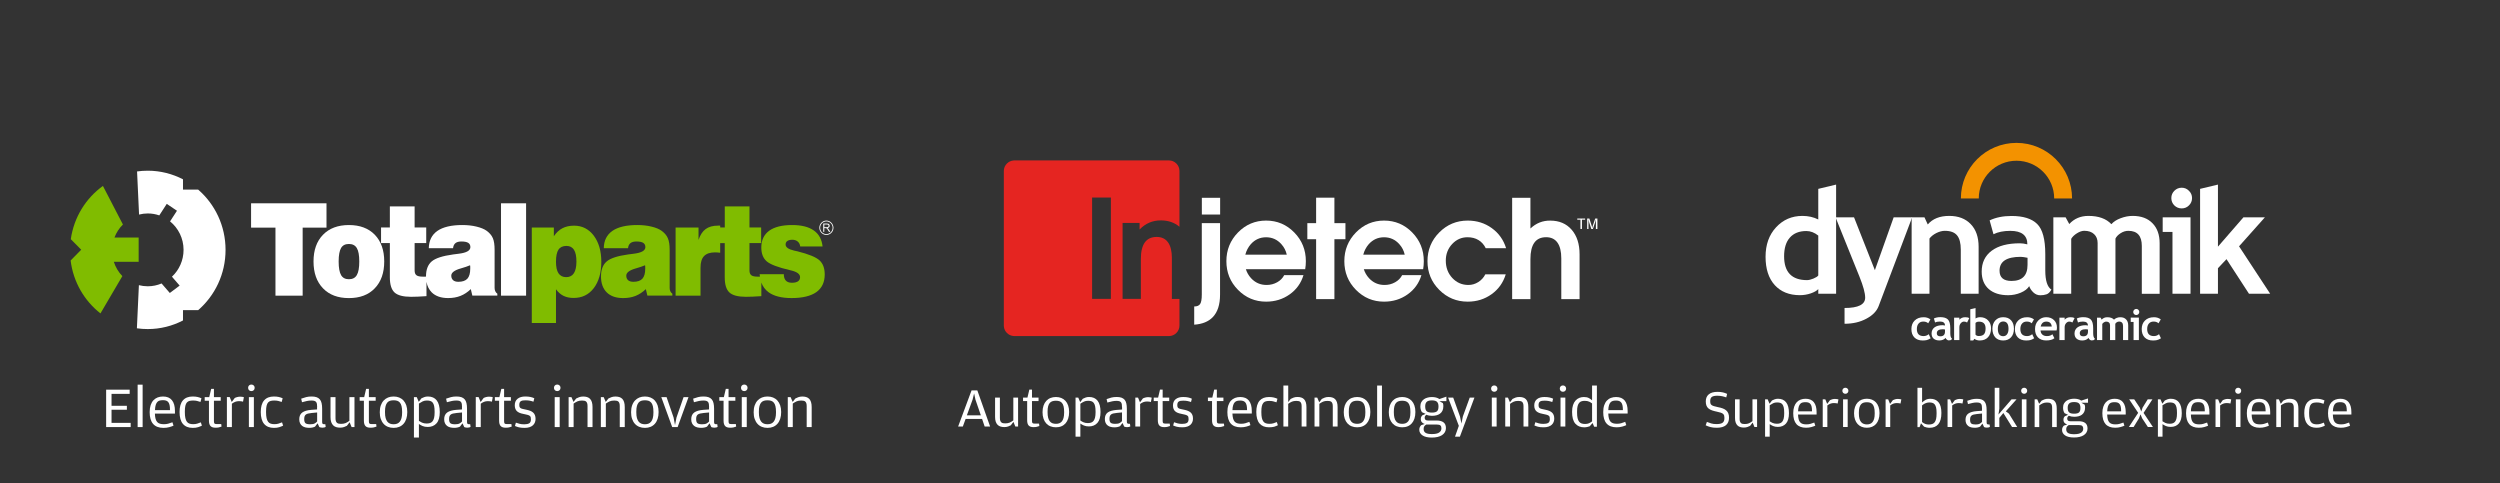<?xml version="1.0" encoding="utf-8"?>
<!-- Generator: Adobe Illustrator 26.5.0, SVG Export Plug-In . SVG Version: 6.00 Build 0)  -->
<svg version="1.1" id="Capa_1" xmlns="http://www.w3.org/2000/svg" xmlns:xlink="http://www.w3.org/1999/xlink" x="0px" y="0px"
	 viewBox="0 0 876.42 169.41" style="enable-background:new 0 0 876.42 169.41;" xml:space="preserve">
<rect x="0" y="0" width="876.42" height="169.41" fill="#333333" stroke="none"/>
<style type="text/css">
	.st0{fill:#FFFFFF;}
	.st1{fill:#80BC00;}
	.st2{fill:#E52521;}
	.st3{fill:#F39200;}
	.st4{fill-rule:evenodd;clip-rule:evenodd;fill:#FFFFFF;}
</style>
<g>
	<path class="st0" d="M37.2,136.6h8.26v1.47H39.1v4.19h5.38v1.39H39.1v4.59h6.71v1.47h-8.6V136.6z"/>
	<path class="st0" d="M48.24,134.85H50v14.87h-1.75V134.85z"/>
	<path class="st0" d="M54.53,146.8c0.13,0.48,0.33,0.87,0.58,1.15c0.25,0.28,0.58,0.48,0.97,0.59c0.39,0.11,0.85,0.17,1.37,0.17
		c0.55,0,1.05-0.06,1.5-0.18c0.45-0.12,0.95-0.29,1.5-0.5l0.38,1.19c-0.36,0.17-0.85,0.35-1.47,0.52c-0.62,0.17-1.3,0.26-2.03,0.26
		c-3.24,0-4.86-1.84-4.86-5.52c0-0.95,0.12-1.78,0.35-2.47c0.23-0.69,0.56-1.26,0.98-1.7c0.42-0.44,0.91-0.77,1.48-0.99
		c0.57-0.21,1.19-0.32,1.86-0.32c1.4,0,2.44,0.43,3.14,1.3c0.7,0.87,1.05,2.12,1.05,3.76v0.93h-7.03
		C54.32,145.71,54.4,146.31,54.53,146.8z M59.59,143.77v-0.2c0-0.64-0.05-1.18-0.15-1.6c-0.1-0.42-0.25-0.76-0.46-1.01
		c-0.21-0.25-0.46-0.42-0.76-0.52s-0.65-0.15-1.05-0.15s-0.77,0.04-1.1,0.11c-0.33,0.07-0.63,0.23-0.87,0.47
		c-0.25,0.24-0.45,0.59-0.6,1.06c-0.15,0.46-0.24,1.08-0.27,1.84H59.59z"/>
	<path class="st0" d="M67.56,150c-1.49,0-2.63-0.46-3.42-1.37c-0.79-0.91-1.19-2.31-1.19-4.19c0-1.83,0.39-3.19,1.18-4.09
		c0.79-0.9,1.93-1.35,3.43-1.35c0.66,0,1.23,0.06,1.71,0.17c0.48,0.11,0.93,0.27,1.35,0.45l-0.34,1.29
		c-0.43-0.15-0.84-0.27-1.22-0.36c-0.38-0.09-0.83-0.14-1.34-0.14c-0.48,0-0.91,0.04-1.27,0.13c-0.36,0.09-0.67,0.27-0.92,0.54
		c-0.25,0.28-0.43,0.67-0.55,1.18c-0.12,0.51-0.18,1.18-0.18,2.01v0.22c0,0.85,0.06,1.54,0.19,2.1c0.13,0.55,0.31,0.98,0.55,1.29
		c0.24,0.31,0.54,0.52,0.91,0.64s0.78,0.18,1.25,0.18c0.56,0,1.04-0.06,1.44-0.19c0.4-0.13,0.82-0.28,1.26-0.45l0.38,1.15
		c-0.38,0.2-0.82,0.38-1.33,0.54C68.95,149.92,68.32,150,67.56,150z"/>
	<path class="st0" d="M75.54,149.94c-0.81,0-1.39-0.2-1.75-0.59c-0.36-0.4-0.54-1.02-0.54-1.88v-6.99h-1.49v-1.25h1.59l0.68-2.9H75
		v2.9h2.38v1.25H75v7.19c0,0.38,0.06,0.63,0.17,0.78c0.11,0.14,0.35,0.21,0.72,0.21h1.67l0.1,0.89c-0.31,0.11-0.61,0.2-0.92,0.28
		C76.44,149.9,76.04,149.94,75.54,149.94z"/>
	<path class="st0" d="M82.29,139.52c0.23-0.12,0.51-0.23,0.86-0.32c0.34-0.09,0.69-0.14,1.04-0.14c0.31,0,0.57,0.02,0.78,0.06
		c0.21,0.04,0.39,0.08,0.53,0.12l-0.3,1.57c-0.19-0.05-0.39-0.1-0.6-0.13c-0.22-0.03-0.48-0.05-0.81-0.05
		c-0.5,0-0.95,0.08-1.35,0.24c-0.4,0.16-0.79,0.38-1.15,0.66v8.18h-1.75v-10.5h0.99l0.71,1.73L82.29,139.52z"/>
	<path class="st0" d="M88.13,137.11c-0.34,0-0.61-0.11-0.83-0.32c-0.21-0.21-0.32-0.49-0.32-0.83c0-0.34,0.11-0.61,0.32-0.83
		c0.21-0.21,0.49-0.32,0.83-0.32c0.32,0,0.59,0.11,0.82,0.32c0.22,0.21,0.33,0.49,0.33,0.83c0,0.34-0.11,0.61-0.33,0.83
		C88.73,137,88.46,137.11,88.13,137.11z M87.25,139.22H89v10.5h-1.75V139.22z"/>
	<path class="st0" d="M96.03,150c-1.49,0-2.63-0.46-3.42-1.37c-0.79-0.91-1.19-2.31-1.19-4.19c0-1.83,0.39-3.19,1.18-4.09
		c0.79-0.9,1.93-1.35,3.43-1.35c0.66,0,1.23,0.06,1.71,0.17c0.48,0.11,0.93,0.27,1.35,0.45l-0.34,1.29
		c-0.43-0.15-0.84-0.27-1.22-0.36c-0.38-0.09-0.83-0.14-1.34-0.14c-0.48,0-0.91,0.04-1.27,0.13c-0.36,0.09-0.67,0.27-0.92,0.54
		c-0.25,0.28-0.43,0.67-0.55,1.18c-0.12,0.51-0.18,1.18-0.18,2.01v0.22c0,0.85,0.06,1.54,0.19,2.1c0.13,0.55,0.31,0.98,0.55,1.29
		c0.24,0.31,0.54,0.52,0.91,0.64s0.78,0.18,1.25,0.18c0.56,0,1.04-0.06,1.44-0.19c0.4-0.13,0.82-0.28,1.26-0.45l0.38,1.15
		c-0.38,0.2-0.82,0.38-1.33,0.54C97.41,149.92,96.78,150,96.03,150z"/>
	<path class="st0" d="M111.18,142.71c0-0.4-0.02-0.75-0.07-1.05c-0.05-0.3-0.14-0.53-0.28-0.72c-0.14-0.18-0.34-0.32-0.6-0.4
		c-0.26-0.09-0.61-0.13-1.04-0.13c-0.58,0-1.12,0.06-1.61,0.17c-0.5,0.11-1.07,0.26-1.71,0.43l-0.28-1.25
		c0.59-0.21,1.17-0.4,1.72-0.54c0.56-0.15,1.21-0.22,1.94-0.22c0.67,0,1.24,0.08,1.71,0.24c0.47,0.16,0.85,0.41,1.15,0.76
		c0.3,0.34,0.51,0.79,0.63,1.33c0.13,0.54,0.19,1.21,0.19,1.98v4.63c0,0.31,0.05,0.52,0.16,0.62c0.11,0.11,0.3,0.16,0.58,0.16h0.38
		l0.12,0.95c-0.11,0.07-0.26,0.13-0.45,0.18c-0.19,0.05-0.43,0.08-0.7,0.08c-0.38,0-0.73-0.07-1.07-0.2l-0.62-1.33l-0.89,1.17
		c-0.27,0.13-0.57,0.24-0.92,0.31c-0.34,0.07-0.71,0.11-1.1,0.11c-0.48,0-0.94-0.05-1.36-0.15c-0.42-0.1-0.79-0.27-1.11-0.51
		c-0.32-0.24-0.57-0.55-0.76-0.94c-0.19-0.38-0.28-0.86-0.28-1.42c0-1.06,0.35-1.85,1.05-2.36c0.7-0.51,1.76-0.82,3.18-0.93
		l2.01-0.14V142.71z M111.18,144.6l-1.89,0.18c-0.51,0.05-0.93,0.12-1.27,0.2c-0.34,0.08-0.6,0.2-0.81,0.36
		c-0.2,0.16-0.35,0.37-0.43,0.61c-0.09,0.25-0.13,0.57-0.13,0.96v0.06c0,0.68,0.15,1.15,0.45,1.4s0.86,0.37,1.66,0.37
		c0.68,0,1.2-0.1,1.55-0.29c0.35-0.19,0.64-0.43,0.87-0.69V144.6z"/>
	<path class="st0" d="M122.52,139.22h1.75v10.5h-1.01l-0.69-1.69l-0.97,1.25c-0.27,0.15-0.6,0.29-1,0.43
		c-0.4,0.14-0.86,0.21-1.38,0.21c-0.48,0-0.93-0.06-1.34-0.18c-0.41-0.12-0.76-0.33-1.06-0.61c-0.3-0.29-0.53-0.67-0.7-1.14
		c-0.17-0.47-0.25-1.05-0.25-1.75v-7.01h1.75v7.41c0,0.42,0.05,0.75,0.14,1.01c0.09,0.26,0.22,0.45,0.39,0.59
		c0.17,0.14,0.37,0.24,0.6,0.28c0.23,0.05,0.5,0.07,0.8,0.07c0.32,0,0.61-0.02,0.88-0.07c0.26-0.05,0.5-0.12,0.73-0.21
		c0.22-0.09,0.44-0.21,0.65-0.34c0.21-0.13,0.44-0.29,0.68-0.46V139.22z"/>
	<path class="st0" d="M129.86,149.94c-0.81,0-1.39-0.2-1.75-0.59c-0.36-0.4-0.54-1.02-0.54-1.88v-6.99h-1.49v-1.25h1.59l0.68-2.9
		h0.97v2.9h2.38v1.25h-2.38v7.19c0,0.38,0.06,0.63,0.17,0.78c0.11,0.14,0.35,0.21,0.72,0.21h1.67l0.1,0.89
		c-0.31,0.11-0.61,0.2-0.92,0.28C130.75,149.9,130.35,149.94,129.86,149.94z"/>
	<path class="st0" d="M137.99,150c-0.73,0-1.39-0.12-1.98-0.36c-0.6-0.24-1.11-0.59-1.53-1.06c-0.42-0.46-0.75-1.04-0.99-1.72
		c-0.24-0.68-0.35-1.47-0.35-2.36c0-0.9,0.12-1.69,0.36-2.38c0.24-0.68,0.58-1.26,1.01-1.72c0.43-0.46,0.94-0.81,1.53-1.05
		c0.59-0.23,1.24-0.35,1.95-0.35c0.71,0,1.36,0.12,1.94,0.35c0.58,0.24,1.09,0.58,1.51,1.04c0.42,0.46,0.75,1.02,0.99,1.7
		c0.23,0.68,0.35,1.46,0.35,2.35c0,0.9-0.11,1.7-0.34,2.39c-0.23,0.69-0.55,1.27-0.97,1.74c-0.42,0.47-0.92,0.83-1.51,1.07
		C139.38,149.88,138.72,150,137.99,150z M137.99,148.73c0.44,0,0.85-0.07,1.21-0.2c0.36-0.13,0.67-0.36,0.94-0.68
		c0.26-0.32,0.47-0.74,0.61-1.26c0.15-0.53,0.22-1.18,0.22-1.96v-0.26c0-0.81-0.07-1.47-0.2-2c-0.13-0.53-0.33-0.94-0.59-1.24
		c-0.26-0.3-0.57-0.51-0.94-0.63s-0.78-0.17-1.25-0.17c-0.47,0-0.89,0.06-1.26,0.17c-0.37,0.11-0.69,0.32-0.95,0.62
		c-0.26,0.3-0.46,0.7-0.6,1.21c-0.14,0.51-0.21,1.16-0.21,1.94v0.28c0,0.81,0.07,1.48,0.22,2.01c0.15,0.53,0.36,0.96,0.62,1.28
		c0.27,0.32,0.59,0.55,0.96,0.69C137.14,148.66,137.55,148.73,137.99,148.73z"/>
	<path class="st0" d="M147.74,139.64c0.28-0.15,0.61-0.29,1-0.43c0.38-0.14,0.81-0.21,1.28-0.21c1.34,0,2.37,0.45,3.08,1.36
		c0.71,0.91,1.07,2.27,1.07,4.1c0,1.77-0.38,3.09-1.13,3.94c-0.75,0.85-1.78,1.28-3.08,1.28c-0.71,0-1.32-0.11-1.82-0.33
		c-0.5-0.22-0.93-0.46-1.28-0.72v4.75h-1.75v-14.16h0.99l0.71,1.65L147.74,139.64z M147.93,148.15c0.46,0.22,1.01,0.32,1.65,0.32
		c0.44,0,0.84-0.06,1.18-0.17c0.34-0.11,0.63-0.32,0.87-0.6c0.23-0.29,0.42-0.68,0.54-1.18c0.13-0.5,0.19-1.13,0.19-1.89v-0.36
		c0-0.81-0.06-1.46-0.17-1.96c-0.11-0.5-0.29-0.9-0.51-1.18c-0.23-0.28-0.51-0.47-0.85-0.57c-0.34-0.1-0.73-0.15-1.17-0.15
		c-0.58,0-1.07,0.1-1.48,0.3c-0.41,0.2-0.85,0.46-1.32,0.77v6.08C147.11,147.73,147.47,147.93,147.93,148.15z"/>
	<path class="st0" d="M161.97,142.71c0-0.4-0.02-0.75-0.07-1.05c-0.05-0.3-0.14-0.53-0.28-0.72c-0.14-0.18-0.34-0.32-0.6-0.4
		c-0.26-0.09-0.61-0.13-1.04-0.13c-0.58,0-1.12,0.06-1.61,0.17c-0.5,0.11-1.07,0.26-1.71,0.43l-0.28-1.25
		c0.59-0.21,1.17-0.4,1.72-0.54c0.56-0.15,1.21-0.22,1.94-0.22c0.67,0,1.24,0.08,1.71,0.24c0.47,0.16,0.85,0.41,1.15,0.76
		c0.3,0.34,0.51,0.79,0.63,1.33c0.13,0.54,0.19,1.21,0.19,1.98v4.63c0,0.31,0.05,0.52,0.16,0.62c0.11,0.11,0.3,0.16,0.58,0.16h0.38
		l0.12,0.95c-0.11,0.07-0.26,0.13-0.45,0.18c-0.19,0.05-0.43,0.08-0.69,0.08c-0.38,0-0.73-0.07-1.07-0.2l-0.62-1.33l-0.89,1.17
		c-0.27,0.13-0.57,0.24-0.92,0.31c-0.34,0.07-0.71,0.11-1.1,0.11c-0.48,0-0.94-0.05-1.36-0.15c-0.42-0.1-0.79-0.27-1.11-0.51
		c-0.32-0.24-0.57-0.55-0.76-0.94c-0.19-0.38-0.28-0.86-0.28-1.42c0-1.06,0.35-1.85,1.05-2.36c0.7-0.51,1.76-0.82,3.18-0.93
		l2.01-0.14V142.71z M161.97,144.6l-1.89,0.18c-0.51,0.05-0.93,0.12-1.27,0.2c-0.34,0.08-0.6,0.2-0.81,0.36
		c-0.2,0.16-0.35,0.37-0.43,0.61c-0.09,0.25-0.13,0.57-0.13,0.96v0.06c0,0.68,0.15,1.15,0.45,1.4s0.86,0.37,1.66,0.37
		c0.68,0,1.2-0.1,1.55-0.29c0.35-0.19,0.64-0.43,0.87-0.69V144.6z"/>
	<path class="st0" d="M169.54,139.52c0.23-0.12,0.51-0.23,0.86-0.32c0.34-0.09,0.69-0.14,1.04-0.14c0.31,0,0.57,0.02,0.78,0.06
		c0.21,0.04,0.39,0.08,0.53,0.12l-0.3,1.57c-0.19-0.05-0.39-0.1-0.6-0.13c-0.21-0.03-0.48-0.05-0.81-0.05
		c-0.5,0-0.95,0.08-1.35,0.24c-0.4,0.16-0.79,0.38-1.15,0.66v8.18h-1.75v-10.5h0.99l0.71,1.73L169.54,139.52z"/>
	<path class="st0" d="M177.26,149.94c-0.81,0-1.39-0.2-1.75-0.59c-0.36-0.4-0.54-1.02-0.54-1.88v-6.99h-1.49v-1.25h1.59l0.68-2.9
		h0.97v2.9h2.38v1.25h-2.38v7.19c0,0.38,0.06,0.63,0.17,0.78c0.11,0.14,0.35,0.21,0.72,0.21h1.67l0.1,0.89
		c-0.31,0.11-0.61,0.2-0.92,0.28C178.16,149.9,177.76,149.94,177.26,149.94z"/>
	<path class="st0" d="M183.91,150c-0.85,0-1.52-0.07-2.03-0.2c-0.51-0.13-0.96-0.29-1.35-0.46l0.32-1.17c0.4,0.15,0.84,0.28,1.3,0.4
		c0.46,0.12,1,0.18,1.62,0.18c0.77,0,1.35-0.12,1.75-0.35c0.4-0.23,0.6-0.69,0.6-1.38c0-0.32-0.03-0.58-0.08-0.78
		c-0.05-0.19-0.18-0.36-0.37-0.49c-0.19-0.13-0.47-0.25-0.83-0.34c-0.36-0.09-0.84-0.2-1.44-0.32c-0.44-0.08-0.85-0.19-1.21-0.34
		c-0.36-0.15-0.67-0.34-0.93-0.56c-0.26-0.23-0.45-0.52-0.59-0.87c-0.14-0.35-0.21-0.77-0.21-1.25c0-0.99,0.33-1.75,0.99-2.28
		c0.66-0.52,1.56-0.79,2.7-0.79c0.72,0,1.34,0.06,1.83,0.17c0.5,0.11,0.94,0.26,1.33,0.45l-0.3,1.2c-0.21-0.07-0.42-0.13-0.61-0.19
		c-0.19-0.06-0.4-0.11-0.61-0.15c-0.21-0.04-0.45-0.07-0.69-0.1c-0.25-0.03-0.53-0.04-0.86-0.04c-0.36,0-0.68,0.02-0.95,0.06
		c-0.27,0.04-0.5,0.12-0.68,0.23c-0.19,0.11-0.33,0.28-0.42,0.48c-0.09,0.21-0.14,0.48-0.14,0.82c0,0.32,0.04,0.57,0.11,0.75
		c0.07,0.18,0.21,0.32,0.4,0.43c0.19,0.11,0.45,0.21,0.78,0.27s0.73,0.15,1.21,0.26c0.52,0.11,0.98,0.24,1.38,0.4
		c0.4,0.16,0.73,0.37,1,0.62c0.27,0.25,0.47,0.55,0.61,0.91c0.14,0.36,0.21,0.79,0.21,1.3c0,0.43-0.08,0.84-0.23,1.22
		s-0.39,0.72-0.69,1c-0.31,0.28-0.7,0.5-1.19,0.67C185.14,149.92,184.56,150,183.91,150z"/>
	<path class="st0" d="M195.35,137.11c-0.34,0-0.61-0.11-0.83-0.32c-0.21-0.21-0.32-0.49-0.32-0.83c0-0.34,0.11-0.61,0.32-0.83
		c0.21-0.21,0.49-0.32,0.83-0.32c0.32,0,0.59,0.11,0.82,0.32c0.22,0.21,0.33,0.49,0.33,0.83c0,0.34-0.11,0.61-0.33,0.83
		C195.94,137,195.67,137.11,195.35,137.11z M194.46,139.22h1.75v10.5h-1.75V139.22z"/>
	<path class="st0" d="M201.98,139.71c0.27-0.15,0.61-0.3,1.03-0.46c0.42-0.16,0.89-0.24,1.43-0.24c0.5,0,0.95,0.06,1.35,0.18
		c0.4,0.12,0.75,0.33,1.04,0.61c0.29,0.29,0.51,0.67,0.66,1.15c0.15,0.48,0.23,1.06,0.23,1.76v7.01h-1.75v-7.35
		c0-0.42-0.04-0.75-0.13-1.01c-0.09-0.25-0.21-0.45-0.37-0.59c-0.16-0.14-0.36-0.23-0.61-0.28c-0.24-0.05-0.52-0.07-0.83-0.07
		c-0.32,0-0.61,0.02-0.87,0.07c-0.26,0.05-0.5,0.12-0.72,0.21c-0.22,0.09-0.44,0.21-0.66,0.34c-0.22,0.13-0.44,0.28-0.69,0.44v8.24
		h-1.75v-10.5h0.99l0.73,1.69L201.98,139.71z"/>
	<path class="st0" d="M213.28,139.71c0.27-0.15,0.61-0.3,1.03-0.46c0.42-0.16,0.89-0.24,1.43-0.24c0.5,0,0.95,0.06,1.35,0.18
		c0.4,0.12,0.75,0.33,1.04,0.61c0.29,0.29,0.51,0.67,0.66,1.15c0.15,0.48,0.23,1.06,0.23,1.76v7.01h-1.75v-7.35
		c0-0.42-0.04-0.75-0.13-1.01c-0.09-0.25-0.21-0.45-0.37-0.59c-0.16-0.14-0.36-0.23-0.61-0.28c-0.24-0.05-0.52-0.07-0.83-0.07
		c-0.32,0-0.61,0.02-0.87,0.07c-0.26,0.05-0.5,0.12-0.72,0.21c-0.22,0.09-0.44,0.21-0.66,0.34c-0.22,0.13-0.44,0.28-0.69,0.44v8.24
		h-1.75v-10.5h0.99l0.73,1.69L213.28,139.71z"/>
	<path class="st0" d="M226.09,150c-0.73,0-1.39-0.12-1.98-0.36c-0.6-0.24-1.11-0.59-1.53-1.06c-0.42-0.46-0.75-1.04-0.99-1.72
		c-0.24-0.68-0.35-1.47-0.35-2.36c0-0.9,0.12-1.69,0.36-2.38s0.58-1.26,1.01-1.72c0.43-0.46,0.94-0.81,1.53-1.05
		c0.59-0.23,1.24-0.35,1.95-0.35c0.71,0,1.36,0.12,1.94,0.35c0.58,0.24,1.09,0.58,1.51,1.04c0.42,0.46,0.75,1.02,0.99,1.7
		c0.23,0.68,0.35,1.46,0.35,2.35c0,0.9-0.11,1.7-0.34,2.39c-0.23,0.69-0.55,1.27-0.97,1.74c-0.42,0.47-0.92,0.83-1.51,1.07
		C227.48,149.88,226.82,150,226.09,150z M226.09,148.73c0.44,0,0.85-0.07,1.21-0.2c0.36-0.13,0.67-0.36,0.94-0.68
		s0.47-0.74,0.61-1.26c0.15-0.53,0.22-1.18,0.22-1.96v-0.26c0-0.81-0.07-1.47-0.2-2c-0.13-0.53-0.33-0.94-0.59-1.24
		c-0.26-0.3-0.57-0.51-0.94-0.63c-0.36-0.11-0.78-0.17-1.25-0.17c-0.47,0-0.89,0.06-1.26,0.17s-0.68,0.32-0.95,0.62
		c-0.26,0.3-0.46,0.7-0.6,1.21c-0.14,0.51-0.21,1.16-0.21,1.94v0.28c0,0.81,0.07,1.48,0.22,2.01c0.15,0.53,0.36,0.96,0.62,1.28
		c0.27,0.32,0.59,0.55,0.96,0.69C225.24,148.66,225.65,148.73,226.09,148.73z"/>
	<path class="st0" d="M231.83,139.22h1.85l2.46,7.15l0.5,2.66l0.52-2.66l2.48-7.15h1.73l-3.81,10.5h-1.91L231.83,139.22z"/>
	<path class="st0" d="M248.58,142.71c0-0.4-0.02-0.75-0.07-1.05c-0.05-0.3-0.14-0.53-0.28-0.72c-0.14-0.18-0.34-0.32-0.6-0.4
		c-0.26-0.09-0.61-0.13-1.04-0.13c-0.58,0-1.12,0.06-1.61,0.17c-0.5,0.11-1.07,0.26-1.71,0.43l-0.28-1.25
		c0.59-0.21,1.17-0.4,1.72-0.54c0.56-0.15,1.21-0.22,1.94-0.22c0.67,0,1.24,0.08,1.71,0.24c0.47,0.16,0.85,0.41,1.15,0.76
		c0.3,0.34,0.51,0.79,0.63,1.33c0.13,0.54,0.19,1.21,0.19,1.98v4.63c0,0.31,0.05,0.52,0.16,0.62c0.11,0.11,0.3,0.16,0.58,0.16h0.38
		l0.12,0.95c-0.11,0.07-0.26,0.13-0.45,0.18c-0.19,0.05-0.43,0.08-0.69,0.08c-0.38,0-0.73-0.07-1.07-0.2l-0.62-1.33l-0.89,1.17
		c-0.27,0.13-0.57,0.24-0.92,0.31c-0.34,0.07-0.71,0.11-1.1,0.11c-0.48,0-0.94-0.05-1.36-0.15c-0.42-0.1-0.79-0.27-1.11-0.51
		c-0.32-0.24-0.57-0.55-0.76-0.94c-0.19-0.38-0.28-0.86-0.28-1.42c0-1.06,0.35-1.85,1.05-2.36c0.7-0.51,1.76-0.82,3.18-0.93
		l2.01-0.14V142.71z M248.58,144.6l-1.89,0.18c-0.51,0.05-0.93,0.12-1.27,0.2c-0.34,0.08-0.6,0.2-0.81,0.36
		c-0.2,0.16-0.35,0.37-0.43,0.61c-0.09,0.25-0.13,0.57-0.13,0.96v0.06c0,0.68,0.15,1.15,0.45,1.4c0.3,0.25,0.86,0.37,1.66,0.37
		c0.68,0,1.2-0.1,1.55-0.29c0.35-0.19,0.64-0.43,0.87-0.69V144.6z"/>
	<path class="st0" d="M255.95,149.94c-0.81,0-1.39-0.2-1.75-0.59c-0.36-0.4-0.54-1.02-0.54-1.88v-6.99h-1.49v-1.25h1.59l0.68-2.9
		h0.97v2.9h2.38v1.25h-2.38v7.19c0,0.38,0.06,0.63,0.17,0.78c0.11,0.14,0.35,0.21,0.72,0.21h1.67l0.1,0.89
		c-0.31,0.11-0.61,0.2-0.92,0.28C256.85,149.9,256.45,149.94,255.95,149.94z"/>
	<path class="st0" d="M260.92,137.11c-0.34,0-0.61-0.11-0.83-0.32c-0.21-0.21-0.32-0.49-0.32-0.83c0-0.34,0.11-0.61,0.32-0.83
		c0.21-0.21,0.49-0.32,0.83-0.32c0.32,0,0.59,0.11,0.82,0.32c0.22,0.21,0.33,0.49,0.33,0.83c0,0.34-0.11,0.61-0.33,0.83
		C261.52,137,261.25,137.11,260.92,137.11z M260.04,139.22h1.75v10.5h-1.75V139.22z"/>
	<path class="st0" d="M269.06,150c-0.73,0-1.39-0.12-1.98-0.36c-0.6-0.24-1.11-0.59-1.53-1.06c-0.42-0.46-0.75-1.04-0.99-1.72
		c-0.24-0.68-0.35-1.47-0.35-2.36c0-0.9,0.12-1.69,0.36-2.38c0.24-0.68,0.58-1.26,1.01-1.72c0.43-0.46,0.94-0.81,1.53-1.05
		c0.59-0.23,1.24-0.35,1.95-0.35c0.71,0,1.36,0.12,1.94,0.35c0.58,0.24,1.09,0.58,1.51,1.04s0.75,1.02,0.99,1.7
		c0.23,0.68,0.35,1.46,0.35,2.35c0,0.9-0.11,1.7-0.34,2.39c-0.23,0.69-0.55,1.27-0.97,1.74c-0.42,0.47-0.92,0.83-1.51,1.07
		C270.45,149.88,269.79,150,269.06,150z M269.06,148.73c0.44,0,0.85-0.07,1.21-0.2c0.36-0.13,0.67-0.36,0.94-0.68
		c0.26-0.32,0.47-0.74,0.61-1.26c0.15-0.53,0.22-1.18,0.22-1.96v-0.26c0-0.81-0.07-1.47-0.2-2c-0.13-0.53-0.33-0.94-0.59-1.24
		c-0.26-0.3-0.57-0.51-0.94-0.63c-0.36-0.11-0.78-0.17-1.25-0.17c-0.47,0-0.89,0.06-1.26,0.17c-0.37,0.11-0.68,0.32-0.95,0.62
		c-0.26,0.3-0.46,0.7-0.6,1.21c-0.14,0.51-0.21,1.16-0.21,1.94v0.28c0,0.81,0.07,1.48,0.22,2.01s0.36,0.96,0.62,1.28
		c0.27,0.32,0.59,0.55,0.96,0.69C268.21,148.66,268.62,148.73,269.06,148.73z"/>
	<path class="st0" d="M278.81,139.71c0.27-0.15,0.61-0.3,1.03-0.46c0.42-0.16,0.89-0.24,1.43-0.24c0.5,0,0.95,0.06,1.35,0.18
		c0.4,0.12,0.75,0.33,1.04,0.61c0.29,0.29,0.51,0.67,0.66,1.15c0.15,0.48,0.23,1.06,0.23,1.76v7.01h-1.75v-7.35
		c0-0.42-0.04-0.75-0.13-1.01c-0.09-0.25-0.21-0.45-0.37-0.59c-0.16-0.14-0.36-0.23-0.61-0.28c-0.24-0.05-0.52-0.07-0.83-0.07
		c-0.32,0-0.61,0.02-0.87,0.07c-0.26,0.05-0.5,0.12-0.72,0.21c-0.22,0.09-0.44,0.21-0.66,0.34c-0.22,0.13-0.44,0.28-0.69,0.44v8.24
		h-1.75v-10.5h0.99l0.73,1.69L278.81,139.71z"/>
</g>
<g>
	<path class="st1" d="M208.14,82.59c-1.76-2.31-4.05-3.48-6.89-3.48c-1.58,0-2.95,0.31-4.08,0.9c-1.16,0.6-2.15,1.53-3.01,2.81
		v-3.06h-7.73v33.48h8.48V101.4c0.74,1.04,1.62,1.81,2.63,2.31c1.01,0.5,2.19,0.74,3.55,0.74c2.96,0,5.31-1.14,7.07-3.44
		c1.76-2.32,2.64-5.38,2.64-9.25C210.8,87.98,209.9,84.93,208.14,82.59z M201.17,95.8c-0.6,0.91-1.5,1.36-2.68,1.36
		c-1.19,0-2.09-0.45-2.7-1.35c-0.6-0.9-0.88-2.26-0.88-4.06c0-1.91,0.29-3.32,0.86-4.21c0.59-0.89,1.53-1.33,2.8-1.33
		c1.18,0,2.07,0.45,2.65,1.36c0.58,0.91,0.86,2.29,0.86,4.17C202.07,93.54,201.77,94.89,201.17,95.8z"/>
	<path class="st1" d="M287.31,91.29c-1.2-1.13-3.79-2.19-7.76-3.19c-0.26-0.06-0.66-0.15-1.19-0.26c-1.98-0.46-2.95-1.17-2.95-2.11
		c0-0.56,0.19-0.96,0.6-1.24c0.39-0.28,0.98-0.44,1.75-0.44c0.76,0,1.4,0.21,1.91,0.64c0.51,0.43,0.77,0.99,0.86,1.72h7.84
		c-0.27-2.49-1.29-4.37-3.1-5.63c-1.78-1.26-4.31-1.89-7.58-1.89c-3.51,0-6.21,0.67-8.04,2c-1.85,1.36-2.76,3.32-2.76,5.87
		c0,2.13,0.62,3.73,1.87,4.84c1.26,1.09,3.93,2.12,8.04,3.07c0.1,0.04,0.24,0.07,0.43,0.11c2.17,0.5,3.25,1.3,3.25,2.38
		c0,0.64-0.25,1.14-0.73,1.47c-0.5,0.33-1.19,0.5-2.12,0.5c-0.96,0-1.65-0.25-2.13-0.75c-0.48-0.5-0.72-1.25-0.72-2.25h-8.47
		c0.02,0.3,0.05,0.58,0.09,0.86c-0.17,0-0.4,0-0.72,0c-1.1,0-1.87-0.16-2.29-0.5c-0.44-0.33-0.65-0.9-0.65-1.7v-9.57h4.09v-5.47
		h-4.09v-7.39h-8.66v7.39h-1.6v-0.65h-0.78c-1.8,0-3.24,0.4-4.33,1.21c-1.08,0.79-1.91,2.06-2.49,3.79v-4.34h-8.04v23.89h8.74v-9.81
		c0-1.85,0.41-3.21,1.24-4.07c0.83-0.86,2.12-1.3,3.88-1.3c0.27,0,0.55,0.01,0.85,0.04c0.3,0.02,0.61,0.04,0.92,0.09v-3.37h1.6V97.2
		c0,2.56,0.54,4.32,1.64,5.33c1.09,1.01,3.03,1.52,5.79,1.52c0.76,0,1.58-0.02,2.47-0.06c0.89-0.05,1.86-0.1,2.93-0.17v-4.77
		c0.51,1.38,1.34,2.5,2.48,3.36c1.86,1.38,4.57,2.08,8.12,2.08c3.82,0,6.72-0.7,8.68-2.08c1.95-1.4,2.94-3.46,2.94-6.22
		C289.11,94.03,288.52,92.41,287.31,91.29z"/>
	<path class="st1" d="M235,102.12c-0.17-0.34-0.24-0.73-0.24-1.18V87.62c0-1.78-0.2-3.15-0.64-4.12c-0.41-0.96-1.14-1.83-2.17-2.58
		c-0.84-0.62-2.03-1.11-3.56-1.48c-1.52-0.37-3.18-0.55-4.98-0.55c-3.84,0-6.75,0.69-8.72,2.05c-1.98,1.39-2.99,3.41-3.02,6.08h8.49
		c0.09-0.8,0.37-1.4,0.86-1.79c0.49-0.39,1.18-0.57,2.07-0.57c1.09,0,1.9,0.16,2.39,0.47c0.5,0.31,0.77,0.82,0.77,1.5
		c0,1.23-1.38,2-4.14,2.33c-0.78,0.09-1.43,0.16-1.89,0.24c-3.69,0.51-6.21,1.32-7.53,2.46c-1.33,1.13-2,2.87-2,5.23
		c0,2.43,0.68,4.3,2.03,5.63c1.35,1.32,3.25,1.98,5.73,1.98c1.61,0,3.08-0.25,4.36-0.77c1.28-0.51,2.49-1.3,3.6-2.37l0.54,2.28h8.76
		v-0.68C235.39,102.75,235.16,102.46,235,102.12z M226.2,94.19c0,1.61-0.33,2.76-0.99,3.5c-0.67,0.74-1.72,1.1-3.18,1.1
		c-0.79,0-1.41-0.19-1.84-0.56c-0.44-0.4-0.64-0.92-0.64-1.59c0-1.05,1.09-1.9,3.26-2.52c1.39-0.39,2.5-0.77,3.33-1.13
		c0.03,0.14,0.05,0.28,0.05,0.45C226.2,93.6,226.2,93.86,226.2,94.19z"/>
</g>
<g>
	<path class="st0" d="M122.31,78.89c-3.84,0-6.88,1.14-9.08,3.42c-2.22,2.27-3.32,5.41-3.32,9.35c0,3.99,1.11,7.12,3.32,9.41
		c2.21,2.3,5.24,3.43,9.08,3.43c3.85,0,6.88-1.13,9.07-3.43c2.21-2.28,3.32-5.42,3.32-9.41c0-3.95-1.11-7.08-3.29-9.35
		C129.21,80.04,126.18,78.89,122.31,78.89z M125.09,96.43c-0.57,0.98-1.48,1.46-2.78,1.46c-1.27,0-2.18-0.48-2.74-1.45
		c-0.56-0.97-0.85-2.56-0.85-4.77c0-2.2,0.29-3.77,0.85-4.73c0.56-0.95,1.47-1.41,2.74-1.41c1.3,0,2.21,0.48,2.78,1.44
		c0.58,0.95,0.86,2.52,0.86,4.71C125.95,93.86,125.67,95.45,125.09,96.43z"/>
	<polygon class="st0" points="114.46,71.27 88.02,71.27 88.02,79.8 96.57,79.8 96.57,103.65 106.1,103.65 106.1,79.8 114.46,79.8 	
		"/>
	<path class="st0" d="M173.64,102.12c-0.16-0.34-0.25-0.73-0.25-1.18V87.62c0-1.78-0.19-3.15-0.61-4.12
		c-0.41-0.96-1.14-1.83-2.16-2.58c-0.86-0.62-2.05-1.11-3.58-1.48c-1.52-0.37-3.17-0.55-4.98-0.55c-3.83,0-6.75,0.69-8.72,2.05
		c-1.98,1.39-2.97,3.41-3.02,6.08h8.5c0.09-0.8,0.36-1.4,0.85-1.79c0.48-0.39,1.18-0.57,2.08-0.57c1.09,0,1.88,0.16,2.39,0.47
		c0.5,0.31,0.76,0.82,0.76,1.5c0,1.23-1.37,2-4.14,2.33c-0.79,0.09-1.43,0.16-1.89,0.24c-3.7,0.51-6.22,1.32-7.55,2.46
		c-1.31,1.13-1.98,2.87-1.98,5.23c0,0.02,0,0.05,0,0.07c-0.1,0.01-0.21,0.02-0.33,0.03c-0.16,0-0.42,0-0.74,0
		c-1.1,0-1.86-0.16-2.28-0.5c-0.44-0.33-0.64-0.9-0.64-1.7v-9.57h4.07v-5.47h-4.07v-7.39h-8.68v7.39h-3.09v5.47h3.09V97.2
		c0,2.56,0.56,4.32,1.64,5.33c1.1,1.01,3.03,1.52,5.8,1.52c0.76,0,1.59-0.02,2.48-0.06c0.88-0.05,1.85-0.1,2.92-0.17v-5
		c0.28,1.51,0.9,2.74,1.85,3.69c1.35,1.32,3.27,1.98,5.73,1.98c1.61,0,3.07-0.25,4.36-0.77c1.29-0.51,2.48-1.3,3.6-2.37l0.54,2.28
		h8.76v-0.68C174.03,102.75,173.8,102.46,173.64,102.12z M164.85,94.19c0,1.61-0.33,2.76-0.99,3.5c-0.68,0.74-1.74,1.1-3.19,1.1
		c-0.78,0-1.4-0.19-1.82-0.56c-0.43-0.4-0.65-0.92-0.65-1.59c0-1.05,1.09-1.9,3.27-2.52c1.39-0.39,2.49-0.77,3.32-1.13
		c0.03,0.14,0.06,0.28,0.06,0.45C164.85,93.6,164.85,93.86,164.85,94.19z"/>
	<rect x="175.64" y="71.27" class="st0" width="8.79" height="32.38"/>
	<path class="st0" d="M290.29,80.1c-0.05-0.05-0.12-0.1-0.22-0.15c0.27-0.04,0.47-0.13,0.6-0.27c0.13-0.14,0.19-0.31,0.19-0.52
		c0-0.16-0.04-0.31-0.12-0.44c-0.08-0.13-0.18-0.23-0.31-0.28c-0.13-0.05-0.32-0.08-0.57-0.08l-1.25,0l-0.01,2.91l0.37,0l0-1.29
		l0.43,0c0.1,0,0.17,0,0.21,0.01c0.06,0.01,0.11,0.04,0.17,0.08c0.06,0.04,0.12,0.1,0.19,0.2c0.07,0.09,0.16,0.23,0.27,0.4
		l0.37,0.61h0.47l-0.49-0.79C290.5,80.34,290.4,80.21,290.29,80.1z M289.78,79.66l-0.8,0l0-0.96l0.89,0c0.21,0,0.36,0.05,0.46,0.13
		c0.1,0.09,0.14,0.2,0.14,0.34c0,0.09-0.02,0.18-0.08,0.26c-0.05,0.08-0.12,0.14-0.22,0.17C290.09,79.64,289.95,79.66,289.78,79.66z
		"/>
	<path class="st0" d="M291.45,78.07c-0.47-0.48-1.09-0.74-1.74-0.74h-0.02c-1.35,0.01-2.45,1.13-2.45,2.51
		c0,0.67,0.25,1.3,0.72,1.78c0.47,0.48,1.09,0.74,1.75,0.74h0.02c1.35-0.01,2.46-1.13,2.46-2.51
		C292.17,79.18,291.92,78.55,291.45,78.07z M289.71,82.07h-0.01c-0.59,0-1.13-0.23-1.55-0.66c-0.41-0.42-0.64-0.98-0.63-1.57
		c0-1.22,0.98-2.21,2.17-2.22h0.02c0.58,0,1.13,0.23,1.54,0.65c0.41,0.42,0.64,0.98,0.64,1.57
		C291.88,81.07,290.91,82.06,289.71,82.07z"/>
</g>
<path class="st1" d="M28.47,87.54l-3.71,3.78c0.92,7.54,4.82,14.14,10.46,18.55l7.67-13.07c-1.35-1.4-2.38-3.11-2.99-5.02h8.71v-8.5
	h-8.49c0.66-1.74,1.68-3.31,2.97-4.58l-7.01-13.52c-5.97,4.3-10.16,10.97-11.26,18.67L28.47,87.54z"/>
<path class="st0" d="M51.82,74.83c1.41,0,2.76,0.24,4.02,0.68l2.62-4.04l3.58,2.41l-2.42,3.73c2.88,2.34,4.73,5.94,4.73,9.98
	c0,3.72-1.57,7.07-4.07,9.41l2.7,3.12l-3.45,2.59l-2.89-3.34c-1.49,0.64-3.13,0.99-4.85,0.99c-1.07,0-2.11-0.14-3.1-0.39l-0.7,15.12
	c1.24,0.18,2.51,0.27,3.8,0.27c4.45,0,8.65-1.09,12.36-3.02v-3.62h5.33c5.87-5.09,9.59-12.66,9.59-21.12
	c0-8.47-3.73-16.04-9.6-21.13h-5.32v-3.61c-3.71-1.92-7.91-3.02-12.36-3.02c-1.27,0-2.52,0.09-3.74,0.26l0.7,15.12
	C49.76,74.96,50.77,74.83,51.82,74.83"/>
<g>
	<path class="st0" d="M340.6,136.85h2.02l4.48,12.67h-1.91l-0.9-2.65h-5.78l-0.97,2.65h-1.65L340.6,136.85z M343.85,145.6
		l-1.89-5.51l-0.47-2.16l-0.53,2.16l-2.01,5.51H343.85z"/>
	<path class="st0" d="M355.22,139.39h1.69v10.14h-0.97l-0.66-1.64l-0.93,1.21c-0.26,0.14-0.58,0.28-0.96,0.42
		c-0.38,0.14-0.83,0.2-1.33,0.2c-0.47,0-0.9-0.06-1.29-0.18c-0.4-0.12-0.74-0.31-1.02-0.59c-0.29-0.28-0.51-0.65-0.67-1.1
		c-0.16-0.45-0.24-1.02-0.24-1.69v-6.78h1.69v7.16c0,0.4,0.05,0.73,0.14,0.97c0.09,0.25,0.22,0.44,0.38,0.57
		c0.16,0.14,0.36,0.23,0.58,0.27c0.23,0.05,0.48,0.07,0.77,0.07c0.31,0,0.59-0.02,0.85-0.07c0.25-0.05,0.49-0.11,0.7-0.2
		c0.21-0.09,0.42-0.2,0.63-0.33c0.21-0.13,0.43-0.28,0.66-0.45V139.39z"/>
	<path class="st0" d="M362.31,149.74c-0.78,0-1.34-0.19-1.69-0.57c-0.35-0.38-0.53-0.99-0.53-1.82v-6.76h-1.44v-1.21h1.54l0.66-2.8
		h0.93v2.8h2.3v1.21h-2.3v6.95c0,0.36,0.05,0.61,0.17,0.75c0.11,0.14,0.34,0.2,0.69,0.2h1.62l0.1,0.86c-0.3,0.1-0.59,0.19-0.89,0.27
		C363.17,149.7,362.79,149.74,362.31,149.74z"/>
	<path class="st0" d="M370.17,149.8c-0.7,0-1.34-0.12-1.92-0.35c-0.58-0.23-1.07-0.57-1.48-1.02c-0.41-0.45-0.73-1-0.95-1.66
		c-0.23-0.66-0.34-1.42-0.34-2.28c0-0.87,0.12-1.64,0.35-2.3c0.23-0.66,0.56-1.22,0.97-1.66c0.42-0.45,0.91-0.79,1.48-1.01
		c0.57-0.23,1.2-0.34,1.89-0.34c0.69,0,1.31,0.11,1.88,0.34c0.56,0.23,1.05,0.56,1.46,1c0.41,0.44,0.73,0.99,0.95,1.64
		c0.23,0.66,0.34,1.41,0.34,2.27c0,0.87-0.11,1.64-0.33,2.31c-0.22,0.67-0.53,1.23-0.93,1.68c-0.4,0.45-0.89,0.8-1.46,1.03
		C371.51,149.69,370.87,149.8,370.17,149.8z M370.17,148.58c0.43,0,0.82-0.06,1.17-0.19s0.65-0.35,0.91-0.65
		c0.25-0.31,0.45-0.71,0.59-1.22c0.14-0.51,0.21-1.14,0.21-1.89v-0.25c0-0.78-0.07-1.42-0.19-1.93c-0.13-0.51-0.32-0.91-0.57-1.2
		c-0.25-0.29-0.55-0.49-0.91-0.6c-0.35-0.11-0.75-0.17-1.21-0.17c-0.45,0-0.86,0.06-1.22,0.17c-0.36,0.11-0.66,0.31-0.92,0.59
		c-0.25,0.29-0.45,0.68-0.58,1.17c-0.14,0.49-0.2,1.12-0.2,1.87v0.27c0,0.78,0.07,1.43,0.21,1.94c0.14,0.51,0.34,0.93,0.6,1.24
		c0.26,0.31,0.57,0.53,0.92,0.66C369.35,148.51,369.75,148.58,370.17,148.58z"/>
	<path class="st0" d="M379.6,139.79c0.27-0.14,0.59-0.28,0.96-0.42c0.37-0.14,0.78-0.2,1.24-0.2c1.3,0,2.29,0.44,2.98,1.31
		c0.69,0.88,1.03,2.2,1.03,3.96c0,1.71-0.36,2.98-1.09,3.81c-0.73,0.82-1.72,1.24-2.98,1.24c-0.69,0-1.28-0.11-1.76-0.32
		c-0.49-0.21-0.9-0.44-1.24-0.69v4.59h-1.69v-13.69H378l0.68,1.6L379.6,139.79z M379.77,148.01c0.44,0.21,0.97,0.31,1.6,0.31
		c0.43,0,0.81-0.06,1.14-0.17c0.33-0.11,0.61-0.3,0.84-0.58c0.23-0.28,0.4-0.66,0.53-1.14c0.12-0.48,0.19-1.09,0.19-1.83v-0.35
		c0-0.78-0.06-1.41-0.17-1.9c-0.11-0.49-0.28-0.87-0.5-1.14c-0.22-0.27-0.49-0.46-0.82-0.56c-0.32-0.1-0.7-0.15-1.13-0.15
		c-0.56,0-1.04,0.1-1.43,0.29c-0.4,0.19-0.82,0.44-1.28,0.74v5.88C378.99,147.61,379.33,147.8,379.77,148.01z"/>
	<path class="st0" d="M393.34,142.75c0-0.39-0.02-0.73-0.07-1.01c-0.05-0.29-0.14-0.52-0.27-0.69c-0.14-0.18-0.33-0.3-0.58-0.39
		c-0.25-0.08-0.59-0.13-1-0.13c-0.56,0-1.08,0.06-1.56,0.17c-0.48,0.11-1.03,0.25-1.65,0.42l-0.27-1.21
		c0.57-0.21,1.13-0.38,1.66-0.53c0.54-0.14,1.16-0.21,1.88-0.21c0.65,0,1.2,0.08,1.65,0.23c0.45,0.16,0.82,0.4,1.11,0.73
		c0.29,0.33,0.49,0.76,0.61,1.28c0.12,0.53,0.19,1.17,0.19,1.92v4.48c0,0.3,0.05,0.5,0.16,0.6c0.1,0.1,0.29,0.16,0.56,0.16h0.37
		l0.12,0.92c-0.1,0.06-0.25,0.12-0.44,0.18c-0.19,0.05-0.41,0.08-0.67,0.08c-0.36,0-0.71-0.07-1.03-0.19l-0.6-1.28l-0.86,1.13
		c-0.26,0.13-0.56,0.23-0.89,0.3c-0.33,0.07-0.68,0.11-1.06,0.11c-0.47,0-0.91-0.05-1.31-0.15c-0.41-0.1-0.77-0.26-1.07-0.5
		c-0.31-0.23-0.55-0.54-0.73-0.91c-0.18-0.37-0.27-0.83-0.27-1.37c0-1.03,0.34-1.78,1.01-2.28c0.67-0.49,1.7-0.79,3.08-0.9
		l1.95-0.14V142.75z M393.34,144.58l-1.83,0.18c-0.49,0.05-0.9,0.12-1.23,0.19c-0.32,0.08-0.58,0.19-0.78,0.35
		c-0.19,0.16-0.33,0.35-0.42,0.59c-0.08,0.24-0.13,0.55-0.13,0.92v0.06c0,0.66,0.15,1.11,0.44,1.35c0.29,0.24,0.83,0.36,1.61,0.36
		c0.66,0,1.16-0.09,1.5-0.28c0.34-0.19,0.62-0.41,0.84-0.67V144.58z"/>
	<path class="st0" d="M400.66,139.68c0.22-0.12,0.5-0.22,0.83-0.31c0.33-0.09,0.66-0.14,1-0.14c0.3,0,0.55,0.02,0.75,0.06
		c0.2,0.04,0.37,0.08,0.52,0.12l-0.29,1.52c-0.18-0.05-0.38-0.09-0.58-0.13c-0.21-0.03-0.47-0.05-0.78-0.05
		c-0.48,0-0.91,0.08-1.3,0.23c-0.39,0.16-0.76,0.37-1.11,0.64v7.9h-1.69v-10.14h0.95l0.68,1.67L400.66,139.68z"/>
	<path class="st0" d="M408.12,149.74c-0.78,0-1.34-0.19-1.69-0.57c-0.35-0.38-0.53-0.99-0.53-1.82v-6.76h-1.44v-1.21H406l0.66-2.8
		h0.93v2.8h2.3v1.21h-2.3v6.95c0,0.36,0.05,0.61,0.17,0.75c0.11,0.14,0.34,0.2,0.69,0.2h1.62l0.1,0.86c-0.3,0.1-0.59,0.19-0.89,0.27
		C408.98,149.7,408.6,149.74,408.12,149.74z"/>
	<path class="st0" d="M414.54,149.8c-0.82,0-1.47-0.06-1.97-0.19c-0.49-0.13-0.93-0.28-1.3-0.45l0.31-1.13
		c0.39,0.14,0.81,0.27,1.26,0.39c0.45,0.12,0.97,0.18,1.57,0.18c0.74,0,1.3-0.11,1.69-0.34c0.39-0.23,0.58-0.67,0.58-1.33
		c0-0.31-0.03-0.56-0.08-0.75c-0.05-0.19-0.17-0.35-0.36-0.48c-0.19-0.13-0.45-0.24-0.8-0.33c-0.34-0.09-0.81-0.19-1.39-0.31
		c-0.43-0.08-0.82-0.19-1.17-0.33c-0.35-0.14-0.65-0.32-0.9-0.54c-0.25-0.22-0.44-0.5-0.57-0.84c-0.14-0.34-0.2-0.74-0.2-1.21
		c0-0.96,0.32-1.69,0.95-2.2c0.64-0.51,1.51-0.76,2.61-0.76c0.7,0,1.29,0.05,1.77,0.16c0.48,0.11,0.91,0.25,1.28,0.43l-0.29,1.16
		c-0.21-0.06-0.41-0.13-0.59-0.18c-0.19-0.06-0.39-0.11-0.59-0.15c-0.21-0.04-0.43-0.07-0.67-0.1c-0.24-0.03-0.52-0.04-0.83-0.04
		c-0.35,0-0.66,0.02-0.92,0.06c-0.26,0.04-0.48,0.11-0.66,0.22c-0.18,0.11-0.32,0.27-0.41,0.47c-0.09,0.2-0.14,0.47-0.14,0.79
		c0,0.31,0.04,0.55,0.11,0.72c0.07,0.17,0.2,0.31,0.39,0.42c0.19,0.11,0.44,0.2,0.75,0.26c0.31,0.07,0.7,0.15,1.17,0.25
		c0.51,0.1,0.95,0.23,1.33,0.39c0.38,0.16,0.7,0.35,0.96,0.59c0.26,0.24,0.46,0.53,0.59,0.88c0.14,0.34,0.2,0.76,0.2,1.26
		c0,0.42-0.07,0.81-0.22,1.18c-0.15,0.37-0.37,0.69-0.67,0.97c-0.3,0.27-0.68,0.49-1.15,0.64
		C415.73,149.72,415.18,149.8,414.54,149.8z"/>
	<path class="st0" d="M427.12,149.74c-0.78,0-1.34-0.19-1.69-0.57c-0.35-0.38-0.53-0.99-0.53-1.82v-6.76h-1.44v-1.21H425l0.66-2.8
		h0.93v2.8h2.3v1.21h-2.3v6.95c0,0.36,0.05,0.61,0.17,0.75c0.11,0.14,0.34,0.2,0.69,0.2h1.62l0.1,0.86c-0.3,0.1-0.59,0.19-0.89,0.27
		C427.99,149.7,427.6,149.74,427.12,149.74z"/>
	<path class="st0" d="M432.28,146.71c0.13,0.47,0.32,0.84,0.56,1.11c0.25,0.27,0.56,0.46,0.93,0.57c0.38,0.11,0.82,0.17,1.32,0.17
		c0.53,0,1.02-0.06,1.45-0.18c0.43-0.12,0.92-0.28,1.45-0.49l0.37,1.15c-0.35,0.17-0.82,0.34-1.42,0.51
		c-0.6,0.17-1.25,0.25-1.97,0.25c-3.13,0-4.69-1.78-4.69-5.33c0-0.92,0.11-1.72,0.34-2.39c0.23-0.67,0.54-1.22,0.94-1.64
		c0.4-0.43,0.88-0.75,1.43-0.95c0.55-0.21,1.15-0.31,1.8-0.31c1.35,0,2.36,0.42,3.04,1.26c0.67,0.84,1.01,2.05,1.01,3.63v0.9h-6.79
		C432.08,145.66,432.15,146.24,432.28,146.71z M437.17,143.79v-0.19c0-0.62-0.05-1.14-0.15-1.55c-0.1-0.41-0.25-0.73-0.45-0.97
		c-0.2-0.24-0.45-0.41-0.74-0.51c-0.29-0.1-0.63-0.15-1.02-0.15c-0.39,0-0.74,0.04-1.07,0.11c-0.32,0.07-0.6,0.22-0.84,0.46
		c-0.24,0.23-0.43,0.57-0.58,1.02c-0.15,0.45-0.24,1.04-0.26,1.78H437.17z"/>
	<path class="st0" d="M444.88,149.8c-1.44,0-2.54-0.44-3.31-1.32c-0.77-0.88-1.15-2.23-1.15-4.05c0-1.76,0.38-3.08,1.14-3.95
		c0.76-0.87,1.87-1.3,3.32-1.3c0.64,0,1.19,0.06,1.65,0.17c0.47,0.11,0.9,0.26,1.3,0.44l-0.33,1.25c-0.42-0.14-0.81-0.26-1.18-0.35
		c-0.37-0.09-0.8-0.14-1.29-0.14c-0.47,0-0.88,0.04-1.23,0.13c-0.35,0.08-0.65,0.26-0.89,0.53c-0.24,0.27-0.42,0.65-0.54,1.14
		s-0.18,1.14-0.18,1.95v0.21c0,0.82,0.06,1.49,0.18,2.02c0.12,0.53,0.3,0.95,0.54,1.25c0.23,0.3,0.53,0.51,0.88,0.62
		s0.75,0.18,1.21,0.18c0.54,0,1.01-0.06,1.39-0.18c0.38-0.12,0.79-0.27,1.22-0.44l0.37,1.11c-0.36,0.19-0.79,0.37-1.29,0.53
		C446.21,149.72,445.6,149.8,444.88,149.8z"/>
	<path class="st0" d="M451.61,149.53h-1.69v-14.37h1.69v5.8l0.86-1.11c0.26-0.14,0.59-0.29,0.99-0.45c0.4-0.16,0.86-0.23,1.38-0.23
		c0.48,0,0.92,0.06,1.3,0.18c0.39,0.12,0.72,0.31,1,0.59c0.28,0.28,0.49,0.65,0.64,1.11c0.15,0.46,0.22,1.03,0.22,1.7v6.78h-1.69
		v-7.11c0-0.4-0.04-0.73-0.13-0.97c-0.08-0.25-0.21-0.44-0.36-0.57s-0.35-0.23-0.59-0.27c-0.23-0.05-0.5-0.07-0.8-0.07
		c-0.31,0-0.59,0.02-0.84,0.07c-0.25,0.05-0.48,0.11-0.69,0.2c-0.21,0.09-0.43,0.2-0.64,0.33c-0.21,0.13-0.43,0.27-0.66,0.43V149.53
		z"/>
	<path class="st0" d="M463.39,139.85c0.26-0.14,0.59-0.29,0.99-0.45c0.4-0.16,0.86-0.23,1.38-0.23c0.48,0,0.92,0.06,1.3,0.18
		c0.39,0.12,0.72,0.31,1,0.59c0.28,0.28,0.49,0.65,0.64,1.11c0.15,0.46,0.22,1.03,0.22,1.7v6.78h-1.69v-7.11
		c0-0.4-0.04-0.73-0.13-0.97c-0.08-0.25-0.21-0.44-0.36-0.57s-0.35-0.23-0.59-0.27c-0.23-0.05-0.5-0.07-0.8-0.07
		c-0.31,0-0.59,0.02-0.84,0.07c-0.25,0.05-0.48,0.11-0.69,0.2c-0.21,0.09-0.43,0.2-0.64,0.33c-0.21,0.13-0.43,0.27-0.66,0.43v7.96
		h-1.69v-10.14h0.95l0.7,1.64L463.39,139.85z"/>
	<path class="st0" d="M475.77,149.8c-0.7,0-1.34-0.12-1.92-0.35c-0.58-0.23-1.07-0.57-1.48-1.02c-0.41-0.45-0.73-1-0.95-1.66
		c-0.23-0.66-0.34-1.42-0.34-2.28c0-0.87,0.12-1.64,0.35-2.3c0.23-0.66,0.56-1.22,0.97-1.66c0.42-0.45,0.91-0.79,1.48-1.01
		c0.57-0.23,1.2-0.34,1.89-0.34c0.69,0,1.31,0.11,1.88,0.34c0.56,0.23,1.05,0.56,1.46,1c0.41,0.44,0.73,0.99,0.95,1.64
		c0.23,0.66,0.34,1.41,0.34,2.27c0,0.87-0.11,1.64-0.33,2.31c-0.22,0.67-0.53,1.23-0.93,1.68c-0.4,0.45-0.89,0.8-1.46,1.03
		C477.11,149.69,476.47,149.8,475.77,149.8z M475.77,148.58c0.43,0,0.82-0.06,1.17-0.19c0.35-0.13,0.65-0.35,0.91-0.65
		c0.25-0.31,0.45-0.71,0.59-1.22c0.14-0.51,0.21-1.14,0.21-1.89v-0.25c0-0.78-0.07-1.42-0.19-1.93c-0.13-0.51-0.32-0.91-0.57-1.2
		c-0.25-0.29-0.56-0.49-0.91-0.6c-0.35-0.11-0.75-0.17-1.21-0.17c-0.45,0-0.86,0.06-1.22,0.17c-0.36,0.11-0.66,0.31-0.92,0.59
		c-0.25,0.29-0.45,0.68-0.58,1.17c-0.14,0.49-0.2,1.12-0.2,1.87v0.27c0,0.78,0.07,1.43,0.21,1.94c0.14,0.51,0.34,0.93,0.6,1.24
		c0.26,0.31,0.57,0.53,0.92,0.66C474.95,148.51,475.34,148.58,475.77,148.58z"/>
	<path class="st0" d="M482.78,135.16h1.69v14.37h-1.69V135.16z"/>
	<path class="st0" d="M491.56,149.8c-0.7,0-1.34-0.12-1.92-0.35c-0.58-0.23-1.07-0.57-1.48-1.02c-0.41-0.45-0.73-1-0.95-1.66
		c-0.23-0.66-0.34-1.42-0.34-2.28c0-0.87,0.12-1.64,0.35-2.3c0.23-0.66,0.56-1.22,0.97-1.66s0.91-0.79,1.48-1.01
		c0.57-0.23,1.2-0.34,1.89-0.34c0.69,0,1.31,0.11,1.88,0.34c0.56,0.23,1.05,0.56,1.46,1c0.41,0.44,0.73,0.99,0.95,1.64
		c0.23,0.66,0.34,1.41,0.34,2.27c0,0.87-0.11,1.64-0.33,2.31c-0.22,0.67-0.53,1.23-0.93,1.68c-0.4,0.45-0.89,0.8-1.46,1.03
		C492.9,149.69,492.26,149.8,491.56,149.8z M491.56,148.58c0.43,0,0.82-0.06,1.17-0.19c0.35-0.13,0.65-0.35,0.91-0.65
		c0.25-0.31,0.45-0.71,0.59-1.22c0.14-0.51,0.21-1.14,0.21-1.89v-0.25c0-0.78-0.07-1.42-0.19-1.93c-0.13-0.51-0.32-0.91-0.57-1.2
		c-0.25-0.29-0.55-0.49-0.91-0.6c-0.35-0.11-0.75-0.17-1.21-0.17c-0.45,0-0.86,0.06-1.22,0.17c-0.36,0.11-0.66,0.31-0.92,0.59
		c-0.25,0.29-0.45,0.68-0.58,1.17c-0.14,0.49-0.2,1.12-0.2,1.87v0.27c0,0.78,0.07,1.43,0.21,1.94c0.14,0.51,0.34,0.93,0.6,1.24
		c0.26,0.31,0.57,0.53,0.92,0.66C490.74,148.51,491.13,148.58,491.56,148.58z"/>
	<path class="st0" d="M507.06,139.05v1.58h-2.43l1.2,0.7c0.07,0.16,0.11,0.32,0.13,0.51c0.02,0.18,0.03,0.38,0.03,0.58
		c0,0.64-0.11,1.17-0.33,1.6c-0.22,0.43-0.51,0.77-0.88,1.03c-0.36,0.26-0.79,0.44-1.27,0.56c-0.48,0.11-0.99,0.17-1.52,0.17
		c-0.72,0-1.37-0.13-1.97-0.39c-0.14,0.1-0.27,0.24-0.39,0.41c-0.12,0.17-0.18,0.38-0.18,0.63c0,0.3,0.08,0.54,0.25,0.72
		c0.17,0.18,0.46,0.27,0.86,0.27h3.08c1.05,0,1.86,0.22,2.42,0.65c0.56,0.43,0.84,1.1,0.84,2.01c0,0.53-0.12,1-0.36,1.42
		c-0.24,0.41-0.58,0.76-1.01,1.05c-0.44,0.28-0.96,0.5-1.57,0.64c-0.61,0.14-1.28,0.21-2.01,0.21c-1.44,0-2.54-0.26-3.28-0.77
		c-0.74-0.51-1.11-1.17-1.11-1.97c0-0.44,0.08-0.79,0.25-1.06c0.16-0.27,0.32-0.46,0.46-0.57l1.22-0.39c-0.39-0.1-0.73-0.3-1-0.58
		c-0.27-0.29-0.4-0.68-0.4-1.19c0-0.3,0.05-0.55,0.16-0.76c0.1-0.21,0.21-0.36,0.31-0.47l1.21-0.55l-1.27-0.58
		c-0.18-0.26-0.32-0.56-0.42-0.91c-0.1-0.34-0.15-0.71-0.15-1.1c0-0.61,0.12-1.13,0.36-1.55c0.24-0.42,0.56-0.76,0.94-1.02
		c0.39-0.26,0.82-0.45,1.31-0.56c0.48-0.12,0.96-0.18,1.44-0.18c0.48,0,0.95,0.05,1.4,0.16c0.45,0.1,0.86,0.29,1.23,0.54
		L507.06,139.05z M499.31,149.44c-0.16,0.23-0.23,0.55-0.23,0.96c0,0.61,0.23,1.06,0.69,1.34c0.46,0.29,1.19,0.43,2.2,0.43
		c1.18,0,2.04-0.18,2.56-0.55c0.52-0.37,0.78-0.85,0.78-1.43v-0.08c0-0.42-0.11-0.73-0.33-0.95c-0.22-0.22-0.64-0.33-1.25-0.33
		h-3.73C499.69,149.01,499.47,149.21,499.31,149.44z M501.99,144.64c0.85,0,1.45-0.16,1.79-0.47c0.34-0.31,0.51-0.85,0.51-1.62v-0.1
		c0-0.7-0.17-1.22-0.51-1.57c-0.34-0.34-0.94-0.52-1.79-0.52c-0.87,0-1.48,0.17-1.83,0.52c-0.36,0.34-0.53,0.86-0.53,1.55v0.1
		c0,0.78,0.18,1.32,0.53,1.64C500.51,144.49,501.12,144.64,501.99,144.64z"/>
	<path class="st0" d="M511.42,149.28l-3.76-9.89h1.79l2.38,6.62l0.51,2.47l0.49-2.47l2.41-6.62h1.65l-5.1,13.69h-1.71L511.42,149.28
		z"/>
	<path class="st0" d="M523.84,137.34c-0.32,0-0.59-0.1-0.8-0.31c-0.21-0.21-0.31-0.47-0.31-0.8c0-0.32,0.1-0.59,0.31-0.8
		c0.21-0.21,0.47-0.31,0.8-0.31c0.31,0,0.57,0.1,0.79,0.31c0.21,0.21,0.32,0.47,0.32,0.8c0,0.32-0.11,0.59-0.32,0.8
		C524.41,137.24,524.15,137.34,523.84,137.34z M522.98,139.39h1.69v10.14h-1.69V139.39z"/>
	<path class="st0" d="M530.25,139.85c0.26-0.14,0.59-0.29,0.99-0.45c0.4-0.16,0.86-0.23,1.38-0.23c0.48,0,0.92,0.06,1.3,0.18
		c0.39,0.12,0.72,0.31,1,0.59c0.28,0.28,0.49,0.65,0.64,1.11c0.15,0.46,0.22,1.03,0.22,1.7v6.78h-1.69v-7.11
		c0-0.4-0.04-0.73-0.13-0.97c-0.08-0.25-0.21-0.44-0.36-0.57s-0.35-0.23-0.59-0.27c-0.23-0.05-0.5-0.07-0.8-0.07
		c-0.31,0-0.59,0.02-0.84,0.07c-0.25,0.05-0.48,0.11-0.69,0.2c-0.21,0.09-0.43,0.2-0.64,0.33c-0.21,0.13-0.43,0.27-0.66,0.43v7.96
		h-1.69v-10.14h0.95l0.7,1.64L530.25,139.85z"/>
	<path class="st0" d="M541.19,149.8c-0.82,0-1.47-0.06-1.97-0.19c-0.49-0.13-0.93-0.28-1.3-0.45l0.31-1.13
		c0.39,0.14,0.81,0.27,1.26,0.39c0.45,0.12,0.97,0.18,1.57,0.18c0.74,0,1.3-0.11,1.69-0.34c0.39-0.23,0.58-0.67,0.58-1.33
		c0-0.31-0.03-0.56-0.08-0.75c-0.05-0.19-0.17-0.35-0.36-0.48c-0.19-0.13-0.45-0.24-0.8-0.33c-0.34-0.09-0.81-0.19-1.39-0.31
		c-0.43-0.08-0.82-0.19-1.17-0.33c-0.35-0.14-0.65-0.32-0.9-0.54c-0.25-0.22-0.44-0.5-0.57-0.84c-0.14-0.34-0.2-0.74-0.2-1.21
		c0-0.96,0.32-1.69,0.95-2.2c0.64-0.51,1.51-0.76,2.61-0.76c0.7,0,1.29,0.05,1.77,0.16c0.48,0.11,0.91,0.25,1.28,0.43l-0.29,1.16
		c-0.21-0.06-0.41-0.13-0.59-0.18c-0.19-0.06-0.39-0.11-0.59-0.15c-0.21-0.04-0.43-0.07-0.67-0.1c-0.24-0.03-0.52-0.04-0.83-0.04
		c-0.35,0-0.66,0.02-0.92,0.06c-0.26,0.04-0.48,0.11-0.66,0.22c-0.18,0.11-0.32,0.27-0.41,0.47c-0.09,0.2-0.14,0.47-0.14,0.79
		c0,0.31,0.04,0.55,0.11,0.72c0.07,0.17,0.2,0.31,0.39,0.42c0.19,0.11,0.44,0.2,0.75,0.26s0.7,0.15,1.17,0.25
		c0.51,0.1,0.95,0.23,1.33,0.39c0.38,0.16,0.7,0.35,0.96,0.59c0.26,0.24,0.46,0.53,0.59,0.88s0.2,0.76,0.2,1.26
		c0,0.42-0.07,0.81-0.22,1.18c-0.15,0.37-0.37,0.69-0.67,0.97c-0.3,0.27-0.68,0.49-1.15,0.64
		C542.38,149.72,541.82,149.8,541.19,149.8z"/>
	<path class="st0" d="M547.92,137.34c-0.32,0-0.59-0.1-0.8-0.31c-0.21-0.21-0.31-0.47-0.31-0.8c0-0.32,0.1-0.59,0.31-0.8
		c0.21-0.21,0.47-0.31,0.8-0.31c0.31,0,0.57,0.1,0.79,0.31c0.21,0.21,0.32,0.47,0.32,0.8c0,0.32-0.11,0.59-0.32,0.8
		C548.5,137.24,548.24,137.34,547.92,137.34z M547.07,139.39h1.69v10.14h-1.69V139.39z"/>
	<path class="st0" d="M558.13,135.16h1.69v14.43h-0.96l-0.56-1.3l-1,1.15c-0.2,0.08-0.47,0.16-0.82,0.24
		c-0.35,0.08-0.72,0.13-1.09,0.13c-1.33,0-2.37-0.43-3.13-1.29c-0.76-0.86-1.14-2.24-1.14-4.14c0-0.92,0.11-1.71,0.33-2.37
		c0.22-0.66,0.52-1.19,0.9-1.61c0.38-0.42,0.82-0.72,1.32-0.92c0.5-0.2,1.03-0.3,1.59-0.3c0.7,0,1.28,0.12,1.73,0.36
		c0.45,0.24,0.83,0.51,1.14,0.81V135.16z M558.13,141.43c-0.26-0.21-0.59-0.41-1-0.61c-0.4-0.2-0.94-0.3-1.62-0.3
		c-0.37,0-0.71,0.05-1.03,0.14c-0.32,0.09-0.6,0.27-0.84,0.53s-0.43,0.63-0.57,1.12c-0.14,0.49-0.2,1.13-0.2,1.94v0.41
		c0,0.78,0.06,1.42,0.18,1.94c0.12,0.51,0.29,0.92,0.53,1.22c0.23,0.3,0.53,0.51,0.88,0.63c0.35,0.12,0.76,0.18,1.23,0.18
		c0.51,0,0.95-0.08,1.33-0.24c0.38-0.16,0.75-0.39,1.11-0.67V141.43z"/>
	<path class="st0" d="M564.04,146.71c0.13,0.47,0.32,0.84,0.56,1.11c0.25,0.27,0.56,0.46,0.93,0.57c0.38,0.11,0.82,0.17,1.32,0.17
		c0.53,0,1.02-0.06,1.45-0.18c0.43-0.12,0.92-0.28,1.45-0.49l0.37,1.15c-0.35,0.17-0.82,0.34-1.42,0.51
		c-0.6,0.17-1.25,0.25-1.97,0.25c-3.13,0-4.69-1.78-4.69-5.33c0-0.92,0.11-1.72,0.34-2.39c0.23-0.67,0.54-1.22,0.94-1.64
		s0.88-0.75,1.43-0.95c0.55-0.21,1.15-0.31,1.8-0.31c1.35,0,2.36,0.42,3.04,1.26c0.67,0.84,1.01,2.05,1.01,3.63v0.9h-6.79
		C563.84,145.66,563.91,146.24,564.04,146.71z M568.93,143.79v-0.19c0-0.62-0.05-1.14-0.15-1.55c-0.1-0.41-0.25-0.73-0.45-0.97
		c-0.2-0.24-0.45-0.41-0.74-0.51c-0.29-0.1-0.63-0.15-1.02-0.15s-0.74,0.04-1.07,0.11c-0.32,0.07-0.6,0.22-0.84,0.46
		c-0.24,0.23-0.43,0.57-0.58,1.02c-0.15,0.45-0.24,1.04-0.26,1.78H568.93z"/>
</g>
<g>
	<path class="st2" d="M410.83,90.52c0-2.44-0.45-4.29-1.36-5.56c-0.91-1.27-2.23-1.9-3.97-1.9c-1.85,0-3.23,0.64-4.16,1.92
		c-0.92,1.28-1.39,3.2-1.39,5.77v14.02h-3.19h-3.22V78.15h2.98h2.98v2.3c2.07-2.13,4.54-3.19,7.42-3.19c2.64,0,4.83,0.75,6.56,2.24
		v-0.11V59.93c0-2.03-1.66-3.69-3.69-3.69h-54.18c-0.13,0-0.25,0.01-0.38,0.02c-0.25,0.03-0.49,0.08-0.72,0.15
		c-0.35,0.11-0.67,0.27-0.97,0.47c-0.39,0.27-0.73,0.61-1,1c-0.4,0.59-0.63,1.3-0.63,2.06v9.36v25.37v19.45
		c0,0.76,0.23,1.47,0.63,2.06c0.27,0.39,0.61,0.73,1,1c0.29,0.2,0.62,0.36,0.97,0.47c0.23,0.07,0.47,0.12,0.72,0.15
		c0.12,0.01,0.25,0.02,0.38,0.02h54.18c2.03,0,3.69-1.66,3.69-3.69v-9.33h-2.66V90.52z M389.44,104.78h-3.29h-3.29V69.26h3.29h3.29
		V104.78z"/>
</g>
<g>
	<path class="st0" d="M552.94,77.02v-0.41h2.75v0.41h-1.11v3.25h-0.53v-3.25H552.94z"/>
	<path class="st0" d="M556.42,76.61h0.76l0.89,2.76l0.11,0.65l0.11-0.65l0.94-2.76H560v3.66h-0.53v-2.38l0.06-1.09l-0.22,0.85
		l-0.89,2.62h-0.55l-0.85-2.58l-0.2-0.89l0.05,1.1v2.38h-0.46V76.61z"/>
</g>
<g>
	<path class="st0" d="M421.3,78.23h3.19h3.22v25.06c0,3.5-0.85,6.13-2.56,7.9c-1.5,1.56-3.67,2.44-6.5,2.63v-6.38
		c1,0,1.69-0.29,2.08-0.87c0.38-0.58,0.58-1.67,0.58-3.28V78.23z M421.33,69.35h6.41v5.86h-6.41V69.35z"/>
	<path class="st0" d="M443.85,105.75c-3.85,0-7.13-1.38-9.85-4.14c-2.72-2.76-4.07-6.11-4.07-10.05s1.36-7.29,4.07-10.07
		c2.72-2.77,6-4.16,9.85-4.16c3.87,0,7.16,1.39,9.87,4.16c2.72,2.77,4.07,6.13,4.07,10.07c0,0.95-0.08,1.89-0.23,2.81h-20.8
		c0.36,1.16,0.96,2.2,1.81,3.14c1.46,1.59,3.27,2.39,5.45,2.39c1.35,0,2.58-0.31,3.7-0.94c1.12-0.62,1.94-1.46,2.48-2.51h6.76
		c-0.86,2.83-2.48,5.08-4.86,6.76C449.71,104.91,446.96,105.75,443.85,105.75z M451.1,89.27c-0.31-1.41-0.95-2.63-1.9-3.68
		c-1.44-1.61-3.22-2.41-5.35-2.41c-2.13,0-3.91,0.81-5.35,2.41c-0.92,1.06-1.57,2.29-1.93,3.68H451.1z"/>
	<path class="st0" d="M461.39,104.86v-21h-3.08v-5.63h3.08V69.3h6.41v8.93h3.87v5.63h-3.87v21H461.39z"/>
	<path class="st0" d="M485.2,105.75c-3.85,0-7.13-1.38-9.85-4.14c-2.72-2.76-4.07-6.11-4.07-10.05s1.36-7.29,4.07-10.07
		c2.72-2.77,6-4.16,9.85-4.16c3.87,0,7.16,1.39,9.87,4.16c2.72,2.77,4.07,6.13,4.07,10.07c0,0.95-0.08,1.89-0.23,2.81h-20.8
		c0.36,1.16,0.96,2.2,1.81,3.14c1.46,1.59,3.27,2.39,5.45,2.39c1.35,0,2.58-0.31,3.7-0.94c1.12-0.62,1.94-1.46,2.48-2.51h6.76
		c-0.86,2.83-2.48,5.08-4.86,6.76C491.06,104.91,488.31,105.75,485.2,105.75z M492.45,89.27c-0.31-1.41-0.95-2.63-1.9-3.68
		c-1.44-1.61-3.22-2.41-5.35-2.41c-2.13,0-3.91,0.81-5.35,2.41c-0.92,1.06-1.57,2.29-1.93,3.68H492.45z"/>
	<path class="st0" d="M527.86,96.19c-0.89,2.91-2.55,5.23-4.97,6.96c-2.42,1.73-5.2,2.6-8.35,2.6c-3.91,0-7.24-1.38-9.99-4.14
		c-2.75-2.76-4.12-6.11-4.12-10.05s1.37-7.29,4.12-10.07c2.75-2.77,6.08-4.16,9.99-4.16c3.18,0,5.99,0.88,8.43,2.64
		c2.44,1.76,4.12,4.11,5.02,7.04h-7.14c-0.61-1.25-1.46-2.2-2.55-2.86c-1.09-0.66-2.37-0.98-3.84-0.98c-2.11,0-3.91,0.8-5.39,2.39
		c-1.48,1.59-2.22,3.53-2.22,5.81c0,2.42,0.76,4.45,2.28,6.08c1.52,1.63,3.4,2.45,5.64,2.45c1.24,0,2.39-0.34,3.46-1.01
		c1.07-0.67,1.9-1.58,2.48-2.72H527.86z"/>
	<path class="st0" d="M530.11,69.35h3.19h3.22v10.76c1.99-1.88,4.3-2.8,6.95-2.77c3.15,0,5.65,1.06,7.5,3.19
		c1.85,2.13,2.78,5,2.78,8.63v15.71h-3.19h-3.22v-14.3c0-2.42-0.45-4.26-1.35-5.52c-0.9-1.26-2.22-1.89-3.96-1.89
		c-1.85,0-3.23,0.64-4.14,1.92c-0.92,1.28-1.37,3.2-1.37,5.77v14.02h-3.19h-3.22V69.35z"/>
</g>
<g>
	<path class="st0" d="M601.87,149.96c-0.46,0-0.87-0.02-1.25-0.06c-0.37-0.04-0.72-0.11-1.03-0.19c-0.32-0.08-0.61-0.17-0.87-0.28
		c-0.27-0.11-0.52-0.21-0.77-0.33l0.43-1.19c0.51,0.2,1.02,0.38,1.53,0.53c0.51,0.16,1.11,0.23,1.81,0.23c0.47,0,0.88-0.03,1.24-0.1
		c0.35-0.07,0.65-0.18,0.88-0.34c0.24-0.16,0.41-0.38,0.52-0.66c0.11-0.28,0.17-0.63,0.17-1.05c0-0.31-0.03-0.58-0.09-0.81
		c-0.06-0.23-0.19-0.43-0.37-0.6c-0.19-0.17-0.45-0.31-0.78-0.43c-0.34-0.12-0.78-0.23-1.32-0.34c-0.67-0.14-1.25-0.29-1.75-0.46
		c-0.5-0.17-0.91-0.39-1.25-0.66s-0.58-0.61-0.74-1.01c-0.16-0.4-0.24-0.9-0.24-1.48c0-1.08,0.35-1.91,1.05-2.49
		c0.7-0.58,1.72-0.87,3.06-0.87c0.76,0,1.4,0.07,1.93,0.2c0.53,0.13,1.01,0.3,1.44,0.51l-0.3,1.23c-0.26-0.09-0.51-0.16-0.74-0.23
		c-0.23-0.07-0.46-0.13-0.7-0.18c-0.24-0.05-0.49-0.09-0.76-0.12c-0.27-0.03-0.59-0.05-0.95-0.05c-0.86,0-1.48,0.13-1.88,0.4
		c-0.4,0.27-0.6,0.77-0.6,1.5c0,0.32,0.03,0.59,0.09,0.81c0.06,0.22,0.19,0.4,0.38,0.55c0.19,0.15,0.47,0.28,0.82,0.39
		c0.35,0.11,0.83,0.23,1.42,0.35c0.61,0.11,1.15,0.25,1.64,0.43c0.48,0.17,0.89,0.4,1.23,0.69c0.34,0.29,0.59,0.64,0.76,1.05
		c0.17,0.42,0.26,0.92,0.26,1.52c0,1.14-0.36,2.02-1.07,2.63C604.35,149.65,603.28,149.96,601.87,149.96z"/>
	<path class="st0" d="M614.36,140h1.62v9.7h-0.93l-0.63-1.56l-0.89,1.15c-0.25,0.14-0.56,0.27-0.92,0.4
		c-0.37,0.13-0.79,0.2-1.28,0.2c-0.45,0-0.86-0.06-1.24-0.17c-0.38-0.11-0.7-0.3-0.98-0.57c-0.27-0.27-0.49-0.62-0.64-1.05
		c-0.16-0.43-0.23-0.97-0.23-1.62V140h1.62v6.85c0,0.38,0.04,0.7,0.13,0.93c0.09,0.24,0.21,0.42,0.36,0.55
		c0.15,0.13,0.34,0.22,0.56,0.26c0.22,0.04,0.46,0.06,0.74,0.06c0.3,0,0.57-0.02,0.81-0.06c0.24-0.04,0.47-0.11,0.67-0.2
		c0.2-0.09,0.41-0.19,0.6-0.32c0.2-0.12,0.41-0.27,0.63-0.43V140z"/>
	<path class="st0" d="M621.21,140.39c0.26-0.14,0.57-0.27,0.92-0.4c0.35-0.13,0.75-0.2,1.18-0.2c1.24,0,2.19,0.42,2.85,1.26
		c0.66,0.84,0.99,2.1,0.99,3.79c0,1.64-0.35,2.85-1.04,3.64c-0.7,0.79-1.64,1.18-2.85,1.18c-0.66,0-1.22-0.1-1.68-0.31
		c-0.47-0.2-0.86-0.43-1.18-0.66v4.39h-1.62V140h0.91l0.65,1.53L621.21,140.39z M621.38,148.25c0.42,0.2,0.93,0.3,1.53,0.3
		c0.41,0,0.77-0.05,1.09-0.16c0.32-0.11,0.58-0.29,0.8-0.56c0.22-0.27,0.38-0.63,0.5-1.09c0.12-0.46,0.18-1.04,0.18-1.75v-0.34
		c0-0.74-0.05-1.35-0.16-1.81c-0.11-0.47-0.26-0.83-0.47-1.09c-0.21-0.26-0.47-0.44-0.78-0.53c-0.31-0.09-0.67-0.14-1.08-0.14
		c-0.53,0-0.99,0.09-1.37,0.28c-0.38,0.19-0.79,0.42-1.22,0.71v5.62C620.63,147.86,620.96,148.05,621.38,148.25z"/>
	<path class="st0" d="M630.55,147c0.12,0.45,0.3,0.8,0.54,1.06c0.24,0.26,0.53,0.44,0.89,0.55c0.36,0.11,0.78,0.16,1.27,0.16
		c0.51,0,0.97-0.06,1.39-0.17c0.42-0.11,0.88-0.27,1.39-0.47l0.35,1.1c-0.34,0.16-0.79,0.32-1.36,0.48
		c-0.57,0.16-1.2,0.24-1.88,0.24c-2.99,0-4.49-1.7-4.49-5.1c0-0.88,0.11-1.64,0.33-2.28c0.22-0.64,0.52-1.16,0.9-1.57
		c0.38-0.41,0.84-0.71,1.37-0.91c0.53-0.2,1.1-0.3,1.72-0.3c1.29,0,2.26,0.4,2.9,1.2c0.65,0.8,0.97,1.96,0.97,3.47v0.86h-6.5
		C630.36,145.99,630.43,146.55,630.55,147z M635.23,144.21v-0.19c0-0.6-0.05-1.09-0.14-1.48c-0.09-0.39-0.24-0.7-0.43-0.93
		c-0.19-0.23-0.43-0.39-0.7-0.48c-0.28-0.09-0.6-0.14-0.97-0.14c-0.37,0-0.71,0.03-1.02,0.1c-0.31,0.07-0.58,0.21-0.81,0.44
		c-0.23,0.22-0.41,0.55-0.56,0.98c-0.14,0.43-0.23,1-0.25,1.7H635.23z"/>
	<path class="st0" d="M641.54,140.28c0.21-0.11,0.47-0.21,0.79-0.3c0.32-0.09,0.64-0.13,0.96-0.13c0.29,0,0.52,0.02,0.72,0.06
		c0.19,0.04,0.36,0.07,0.49,0.11l-0.28,1.45c-0.17-0.05-0.36-0.09-0.56-0.12c-0.2-0.03-0.45-0.05-0.74-0.05
		c-0.46,0-0.87,0.07-1.25,0.22c-0.37,0.15-0.73,0.35-1.06,0.61v7.56h-1.62V140h0.91l0.65,1.6L641.54,140.28z"/>
	<path class="st0" d="M646.93,138.05c-0.31,0-0.56-0.1-0.76-0.3c-0.2-0.2-0.3-0.45-0.3-0.76c0-0.31,0.1-0.56,0.3-0.76
		c0.2-0.2,0.45-0.3,0.76-0.3c0.3,0,0.55,0.1,0.75,0.3c0.2,0.2,0.31,0.45,0.31,0.76c0,0.31-0.1,0.56-0.31,0.76
		C647.48,137.95,647.23,138.05,646.93,138.05z M646.12,140h1.62v9.7h-1.62V140z"/>
	<path class="st0" d="M654.45,149.96c-0.67,0-1.28-0.11-1.83-0.34c-0.55-0.22-1.02-0.55-1.41-0.98c-0.39-0.43-0.7-0.96-0.91-1.59
		c-0.22-0.63-0.33-1.36-0.33-2.18c0-0.83,0.11-1.56,0.34-2.2c0.22-0.63,0.53-1.16,0.93-1.59c0.4-0.43,0.87-0.75,1.41-0.97
		c0.55-0.22,1.15-0.33,1.81-0.33c0.66,0,1.26,0.11,1.8,0.33c0.54,0.22,1.01,0.54,1.4,0.96c0.39,0.42,0.69,0.95,0.91,1.57
		c0.22,0.63,0.33,1.35,0.33,2.17c0,0.83-0.11,1.57-0.32,2.21c-0.21,0.64-0.51,1.18-0.89,1.61c-0.38,0.43-0.85,0.76-1.4,0.99
		C655.73,149.85,655.12,149.96,654.45,149.96z M654.45,148.79c0.41,0,0.78-0.06,1.12-0.19c0.34-0.12,0.62-0.33,0.87-0.63
		c0.24-0.29,0.43-0.68,0.57-1.17c0.14-0.49,0.2-1.09,0.2-1.81v-0.24c0-0.75-0.06-1.36-0.19-1.85c-0.12-0.49-0.31-0.87-0.55-1.15
		c-0.24-0.28-0.53-0.47-0.87-0.58c-0.34-0.11-0.72-0.16-1.15-0.16c-0.43,0-0.82,0.05-1.16,0.16c-0.34,0.11-0.63,0.3-0.87,0.57
		c-0.24,0.27-0.43,0.65-0.56,1.12c-0.13,0.47-0.2,1.07-0.2,1.79v0.26c0,0.75,0.07,1.37,0.2,1.86c0.14,0.49,0.33,0.89,0.58,1.18
		c0.25,0.3,0.54,0.51,0.88,0.63C653.67,148.72,654.05,148.79,654.45,148.79z"/>
	<path class="st0" d="M663.58,140.28c0.21-0.11,0.47-0.21,0.79-0.3c0.32-0.09,0.64-0.13,0.96-0.13c0.29,0,0.52,0.02,0.72,0.06
		c0.19,0.04,0.36,0.07,0.49,0.11l-0.28,1.45c-0.17-0.05-0.36-0.09-0.56-0.12c-0.2-0.03-0.45-0.05-0.74-0.05
		c-0.46,0-0.87,0.07-1.25,0.22c-0.37,0.15-0.73,0.35-1.06,0.61v7.56h-1.62V140h0.91l0.65,1.6L663.58,140.28z"/>
	<path class="st0" d="M672.94,149.75h-0.74v-13.79h1.62v5.14c0.32-0.32,0.72-0.62,1.19-0.89c0.47-0.27,1.05-0.41,1.75-0.41
		c1.18,0,2.11,0.4,2.8,1.19c0.69,0.79,1.03,2.05,1.03,3.78c0,1.77-0.36,3.08-1.07,3.93c-0.71,0.84-1.73,1.27-3.04,1.27
		c-0.4,0-0.78-0.04-1.14-0.13c-0.36-0.09-0.63-0.17-0.82-0.26l-1.08-1.19L672.94,149.75z M673.81,147.95
		c0.36,0.29,0.72,0.5,1.09,0.65c0.37,0.15,0.79,0.22,1.28,0.22c0.46,0,0.86-0.06,1.2-0.18c0.34-0.12,0.62-0.32,0.85-0.61
		c0.22-0.29,0.39-0.68,0.5-1.16c0.11-0.48,0.17-1.1,0.17-1.84v-0.39c0-0.77-0.06-1.39-0.19-1.85c-0.12-0.47-0.3-0.82-0.51-1.07
		c-0.22-0.25-0.48-0.42-0.78-0.5c-0.3-0.09-0.64-0.13-1-0.13c-0.34,0-0.64,0.03-0.9,0.1c-0.27,0.07-0.51,0.16-0.72,0.26
		c-0.21,0.11-0.4,0.22-0.56,0.34c-0.16,0.12-0.3,0.23-0.43,0.34V147.95z"/>
	<path class="st0" d="M685.3,140.28c0.21-0.11,0.47-0.21,0.79-0.3c0.32-0.09,0.64-0.13,0.96-0.13c0.29,0,0.52,0.02,0.72,0.06
		c0.19,0.04,0.36,0.07,0.49,0.11l-0.28,1.45c-0.17-0.05-0.36-0.09-0.56-0.12c-0.2-0.03-0.45-0.05-0.74-0.05
		c-0.46,0-0.87,0.07-1.25,0.22c-0.37,0.15-0.73,0.35-1.06,0.61v7.56h-1.62V140h0.91l0.65,1.6L685.3,140.28z"/>
	<path class="st0" d="M694.83,143.22c0-0.37-0.02-0.69-0.07-0.97c-0.04-0.27-0.13-0.49-0.26-0.66c-0.13-0.17-0.32-0.29-0.56-0.37
		c-0.24-0.08-0.56-0.12-0.96-0.12c-0.53,0-1.03,0.05-1.49,0.16c-0.46,0.11-0.99,0.24-1.58,0.4l-0.26-1.15
		c0.55-0.2,1.08-0.37,1.59-0.5c0.51-0.14,1.11-0.2,1.8-0.2c0.62,0,1.15,0.07,1.58,0.22c0.43,0.15,0.79,0.38,1.06,0.7
		c0.27,0.32,0.47,0.73,0.59,1.23c0.12,0.5,0.18,1.11,0.18,1.83v4.28c0,0.29,0.05,0.48,0.15,0.58c0.1,0.1,0.28,0.15,0.54,0.15h0.35
		l0.11,0.87c-0.1,0.06-0.24,0.12-0.42,0.17c-0.18,0.05-0.39,0.07-0.64,0.07c-0.35,0-0.68-0.06-0.99-0.19l-0.58-1.23l-0.82,1.08
		c-0.25,0.12-0.53,0.22-0.85,0.29c-0.32,0.07-0.65,0.1-1.01,0.1c-0.45,0-0.87-0.05-1.26-0.14c-0.39-0.09-0.73-0.25-1.02-0.47
		c-0.29-0.22-0.52-0.51-0.7-0.87c-0.17-0.35-0.26-0.79-0.26-1.31c0-0.98,0.32-1.71,0.97-2.18c0.65-0.47,1.63-0.76,2.94-0.86
		l1.86-0.13V143.22z M694.83,144.97l-1.75,0.17c-0.47,0.05-0.86,0.11-1.17,0.19c-0.31,0.07-0.56,0.19-0.74,0.34
		c-0.19,0.15-0.32,0.34-0.4,0.57c-0.08,0.23-0.12,0.52-0.12,0.88v0.06c0,0.63,0.14,1.06,0.42,1.29c0.28,0.23,0.79,0.34,1.54,0.34
		c0.63,0,1.11-0.09,1.43-0.27c0.32-0.18,0.59-0.39,0.8-0.64V144.97z"/>
	<path class="st0" d="M700.9,149.7h-1.62v-13.74h1.62v7.33l-0.3,2.03l4.58-5.32h1.75l-3.76,4.21l1.1,0.8l2.9,4.69h-1.81l-3.05-4.91
		l-1.41,1.71V149.7z"/>
	<path class="st0" d="M709.61,138.05c-0.31,0-0.56-0.1-0.76-0.3c-0.2-0.2-0.3-0.45-0.3-0.76c0-0.31,0.1-0.56,0.3-0.76
		s0.45-0.3,0.76-0.3c0.3,0,0.55,0.1,0.75,0.3c0.2,0.2,0.31,0.45,0.31,0.76c0,0.31-0.1,0.56-0.31,0.76
		C710.16,137.95,709.91,138.05,709.61,138.05z M708.79,140h1.62v9.7h-1.62V140z"/>
	<path class="st0" d="M715.73,140.45c0.25-0.14,0.56-0.28,0.95-0.43c0.38-0.15,0.83-0.22,1.32-0.22c0.46,0,0.87,0.06,1.25,0.17
		c0.37,0.11,0.69,0.3,0.96,0.57s0.47,0.62,0.61,1.06c0.14,0.44,0.21,0.98,0.21,1.63v6.48h-1.62v-6.79c0-0.38-0.04-0.69-0.12-0.93
		c-0.08-0.24-0.2-0.42-0.35-0.55c-0.15-0.13-0.34-0.22-0.56-0.26c-0.22-0.04-0.48-0.07-0.77-0.07c-0.3,0-0.57,0.02-0.8,0.07
		c-0.24,0.04-0.46,0.11-0.66,0.2c-0.21,0.09-0.41,0.19-0.61,0.32c-0.2,0.12-0.41,0.26-0.64,0.41v7.61h-1.62V140h0.91l0.67,1.56
		L715.73,140.45z"/>
	<path class="st0" d="M731.99,139.68v1.51h-2.33l1.15,0.67c0.06,0.15,0.1,0.31,0.12,0.48c0.02,0.17,0.03,0.36,0.03,0.56
		c0,0.61-0.11,1.12-0.32,1.53c-0.21,0.41-0.49,0.74-0.84,0.99c-0.35,0.25-0.75,0.43-1.21,0.53c-0.46,0.11-0.95,0.16-1.46,0.16
		c-0.68,0-1.31-0.12-1.89-0.37c-0.14,0.1-0.26,0.23-0.37,0.39c-0.11,0.16-0.17,0.36-0.17,0.6c0,0.29,0.08,0.52,0.24,0.69
		c0.16,0.17,0.44,0.25,0.82,0.25h2.95c1.01,0,1.78,0.21,2.31,0.62c0.53,0.41,0.8,1.05,0.8,1.92c0,0.51-0.12,0.96-0.35,1.35
		c-0.23,0.4-0.55,0.73-0.97,1c-0.42,0.27-0.92,0.48-1.5,0.61c-0.58,0.14-1.23,0.2-1.92,0.2c-1.38,0-2.43-0.25-3.13-0.73
		c-0.71-0.49-1.06-1.12-1.06-1.89c0-0.42,0.08-0.76,0.23-1.01c0.16-0.25,0.3-0.44,0.44-0.55l1.16-0.37
		c-0.38-0.1-0.69-0.29-0.95-0.56c-0.26-0.27-0.39-0.65-0.39-1.14c0-0.29,0.05-0.53,0.15-0.73c0.1-0.2,0.2-0.35,0.3-0.45l1.16-0.52
		l-1.21-0.56c-0.17-0.25-0.31-0.54-0.4-0.87c-0.09-0.33-0.14-0.68-0.14-1.05c0-0.58,0.11-1.08,0.34-1.48
		c0.23-0.4,0.53-0.73,0.9-0.98c0.37-0.25,0.79-0.43,1.25-0.54c0.46-0.11,0.92-0.17,1.38-0.17c0.46,0,0.91,0.05,1.34,0.15
		c0.43,0.1,0.83,0.27,1.17,0.52L731.99,139.68z M724.57,149.61c-0.15,0.22-0.22,0.52-0.22,0.92c0,0.58,0.22,1.01,0.66,1.28
		c0.44,0.27,1.14,0.41,2.1,0.41c1.13,0,1.95-0.18,2.45-0.53c0.5-0.35,0.75-0.81,0.75-1.37v-0.07c0-0.4-0.11-0.7-0.32-0.91
		c-0.21-0.21-0.61-0.32-1.19-0.32h-3.57C724.94,149.2,724.72,149.4,724.57,149.61z M727.13,145.03c0.82,0,1.39-0.15,1.71-0.45
		c0.33-0.3,0.49-0.81,0.49-1.55v-0.09c0-0.67-0.16-1.17-0.49-1.5c-0.33-0.33-0.9-0.49-1.71-0.49c-0.83,0-1.41,0.16-1.75,0.49
		c-0.34,0.33-0.51,0.82-0.51,1.48v0.09c0,0.74,0.17,1.27,0.51,1.56C725.72,144.88,726.3,145.03,727.13,145.03z"/>
	<path class="st0" d="M738.92,147c0.12,0.45,0.3,0.8,0.54,1.06c0.24,0.26,0.53,0.44,0.89,0.55c0.36,0.11,0.78,0.16,1.27,0.16
		c0.51,0,0.97-0.06,1.39-0.17c0.42-0.11,0.88-0.27,1.39-0.47l0.35,1.1c-0.34,0.16-0.79,0.32-1.36,0.48
		c-0.57,0.16-1.2,0.24-1.88,0.24c-2.99,0-4.49-1.7-4.49-5.1c0-0.88,0.11-1.64,0.33-2.28c0.22-0.64,0.52-1.16,0.9-1.57
		s0.84-0.71,1.37-0.91c0.53-0.2,1.1-0.3,1.72-0.3c1.29,0,2.26,0.4,2.9,1.2c0.65,0.8,0.97,1.96,0.97,3.47v0.86h-6.5
		C738.73,145.99,738.8,146.55,738.92,147z M743.6,144.21v-0.19c0-0.6-0.05-1.09-0.14-1.48c-0.09-0.39-0.24-0.7-0.43-0.93
		c-0.19-0.23-0.43-0.39-0.7-0.48c-0.28-0.09-0.6-0.14-0.97-0.14c-0.37,0-0.71,0.03-1.02,0.1c-0.31,0.07-0.58,0.21-0.81,0.44
		c-0.23,0.22-0.41,0.55-0.56,0.98c-0.14,0.43-0.23,1-0.25,1.7H743.6z"/>
	<path class="st0" d="M749.57,144.73l-3.15-4.73h1.77l1.94,2.9l0.52,1.38l0.47-1.38l1.79-2.9h1.66l-3.11,4.75l3.29,4.95h-1.77
		l-2.01-3.05l-0.58-1.4l-0.54,1.4l-1.88,3.05h-1.66L749.57,144.73z"/>
	<path class="st0" d="M758.92,140.39c0.26-0.14,0.57-0.27,0.92-0.4c0.35-0.13,0.75-0.2,1.18-0.2c1.24,0,2.19,0.42,2.85,1.26
		c0.66,0.84,0.99,2.1,0.99,3.79c0,1.64-0.35,2.85-1.04,3.64c-0.69,0.79-1.64,1.18-2.85,1.18c-0.66,0-1.22-0.1-1.68-0.31
		c-0.47-0.2-0.86-0.43-1.18-0.66v4.39h-1.62V140h0.91l0.65,1.53L758.92,140.39z M759.08,148.25c0.42,0.2,0.93,0.3,1.53,0.3
		c0.41,0,0.77-0.05,1.09-0.16c0.32-0.11,0.58-0.29,0.8-0.56c0.22-0.27,0.38-0.63,0.5-1.09c0.12-0.46,0.18-1.04,0.18-1.75v-0.34
		c0-0.74-0.05-1.35-0.16-1.81c-0.11-0.47-0.26-0.83-0.47-1.09c-0.21-0.26-0.47-0.44-0.78-0.53c-0.31-0.09-0.67-0.14-1.08-0.14
		c-0.53,0-0.99,0.09-1.37,0.28c-0.38,0.19-0.78,0.42-1.22,0.71v5.62C758.33,147.86,758.66,148.05,759.08,148.25z"/>
	<path class="st0" d="M768.26,147c0.12,0.45,0.3,0.8,0.54,1.06c0.24,0.26,0.53,0.44,0.89,0.55c0.36,0.11,0.78,0.16,1.27,0.16
		c0.51,0,0.97-0.06,1.39-0.17c0.42-0.11,0.88-0.27,1.39-0.47l0.35,1.1c-0.34,0.16-0.79,0.32-1.36,0.48
		c-0.57,0.16-1.2,0.24-1.88,0.24c-2.99,0-4.49-1.7-4.49-5.1c0-0.88,0.11-1.64,0.33-2.28c0.22-0.64,0.52-1.16,0.9-1.57
		s0.84-0.71,1.37-0.91c0.53-0.2,1.1-0.3,1.72-0.3c1.29,0,2.26,0.4,2.9,1.2c0.65,0.8,0.97,1.96,0.97,3.47v0.86h-6.5
		C768.07,145.99,768.14,146.55,768.26,147z M772.93,144.21v-0.19c0-0.6-0.05-1.09-0.14-1.48c-0.09-0.39-0.24-0.7-0.43-0.93
		c-0.19-0.23-0.43-0.39-0.7-0.48c-0.28-0.09-0.6-0.14-0.97-0.14s-0.71,0.03-1.02,0.1c-0.31,0.07-0.58,0.21-0.81,0.44
		c-0.23,0.22-0.41,0.55-0.56,0.98c-0.14,0.43-0.23,1-0.25,1.7H772.93z"/>
	<path class="st0" d="M779.24,140.28c0.21-0.11,0.47-0.21,0.79-0.3c0.32-0.09,0.64-0.13,0.96-0.13c0.29,0,0.52,0.02,0.72,0.06
		c0.19,0.04,0.36,0.07,0.49,0.11l-0.28,1.45c-0.17-0.05-0.36-0.09-0.56-0.12c-0.2-0.03-0.45-0.05-0.74-0.05
		c-0.46,0-0.87,0.07-1.25,0.22c-0.37,0.15-0.73,0.35-1.06,0.61v7.56h-1.62V140h0.91l0.65,1.6L779.24,140.28z"/>
	<path class="st0" d="M784.64,138.05c-0.31,0-0.56-0.1-0.76-0.3c-0.2-0.2-0.3-0.45-0.3-0.76c0-0.31,0.1-0.56,0.3-0.76
		c0.2-0.2,0.45-0.3,0.76-0.3c0.3,0,0.55,0.1,0.75,0.3c0.2,0.2,0.31,0.45,0.31,0.76c0,0.31-0.1,0.56-0.31,0.76
		C785.19,137.95,784.94,138.05,784.64,138.05z M783.82,140h1.62v9.7h-1.62V140z"/>
	<path class="st0" d="M789.57,147c0.12,0.45,0.3,0.8,0.54,1.06c0.24,0.26,0.53,0.44,0.89,0.55c0.36,0.11,0.78,0.16,1.27,0.16
		c0.51,0,0.97-0.06,1.39-0.17c0.42-0.11,0.88-0.27,1.39-0.47l0.35,1.1c-0.34,0.16-0.79,0.32-1.36,0.48
		c-0.57,0.16-1.2,0.24-1.88,0.24c-2.99,0-4.49-1.7-4.49-5.1c0-0.88,0.11-1.64,0.33-2.28c0.22-0.64,0.52-1.16,0.9-1.57
		s0.84-0.71,1.37-0.91c0.53-0.2,1.1-0.3,1.72-0.3c1.29,0,2.26,0.4,2.9,1.2c0.65,0.8,0.97,1.96,0.97,3.47v0.86h-6.5
		C789.38,145.99,789.45,146.55,789.57,147z M794.25,144.21v-0.19c0-0.6-0.05-1.09-0.14-1.48c-0.09-0.39-0.24-0.7-0.43-0.93
		c-0.19-0.23-0.43-0.39-0.7-0.48c-0.28-0.09-0.6-0.14-0.97-0.14c-0.37,0-0.71,0.03-1.02,0.1c-0.31,0.07-0.58,0.21-0.81,0.44
		c-0.23,0.22-0.41,0.55-0.56,0.98c-0.14,0.43-0.23,1-0.25,1.7H794.25z"/>
	<path class="st0" d="M800.44,140.45c0.25-0.14,0.56-0.28,0.95-0.43c0.38-0.15,0.83-0.22,1.32-0.22c0.46,0,0.87,0.06,1.25,0.17
		c0.37,0.11,0.69,0.3,0.96,0.57c0.27,0.27,0.47,0.62,0.61,1.06c0.14,0.44,0.21,0.98,0.21,1.63v6.48h-1.62v-6.79
		c0-0.38-0.04-0.69-0.12-0.93c-0.08-0.24-0.2-0.42-0.35-0.55c-0.15-0.13-0.34-0.22-0.56-0.26c-0.22-0.04-0.48-0.07-0.77-0.07
		c-0.3,0-0.57,0.02-0.8,0.07c-0.24,0.04-0.46,0.11-0.66,0.2c-0.21,0.09-0.41,0.19-0.61,0.32c-0.2,0.12-0.41,0.26-0.64,0.41v7.61
		h-1.62V140h0.91l0.67,1.56L800.44,140.45z"/>
	<path class="st0" d="M812.06,149.96c-1.38,0-2.43-0.42-3.16-1.27c-0.73-0.84-1.1-2.13-1.1-3.87c0-1.69,0.36-2.95,1.09-3.78
		c0.73-0.83,1.78-1.25,3.17-1.25c0.61,0,1.14,0.05,1.58,0.16c0.45,0.11,0.86,0.25,1.25,0.42l-0.32,1.19
		c-0.4-0.14-0.77-0.25-1.13-0.34c-0.35-0.09-0.77-0.13-1.24-0.13c-0.45,0-0.84,0.04-1.17,0.12c-0.34,0.08-0.62,0.25-0.85,0.5
		c-0.23,0.25-0.4,0.62-0.51,1.09s-0.17,1.09-0.17,1.86v0.2c0,0.78,0.06,1.43,0.18,1.94c0.12,0.51,0.29,0.91,0.51,1.19
		c0.22,0.29,0.5,0.48,0.84,0.6c0.34,0.11,0.72,0.17,1.15,0.17c0.52,0,0.96-0.06,1.33-0.18c0.37-0.12,0.75-0.26,1.16-0.42l0.35,1.06
		c-0.35,0.19-0.76,0.35-1.23,0.5C813.34,149.88,812.75,149.96,812.06,149.96z"/>
	<path class="st0" d="M818.03,147c0.12,0.45,0.3,0.8,0.54,1.06c0.24,0.26,0.53,0.44,0.89,0.55c0.36,0.11,0.78,0.16,1.27,0.16
		c0.51,0,0.97-0.06,1.39-0.17c0.42-0.11,0.88-0.27,1.39-0.47l0.35,1.1c-0.34,0.16-0.79,0.32-1.36,0.48
		c-0.57,0.16-1.2,0.24-1.88,0.24c-2.99,0-4.49-1.7-4.49-5.1c0-0.88,0.11-1.64,0.33-2.28c0.22-0.64,0.52-1.16,0.9-1.57
		s0.84-0.71,1.37-0.91c0.53-0.2,1.1-0.3,1.72-0.3c1.29,0,2.26,0.4,2.9,1.2c0.65,0.8,0.97,1.96,0.97,3.47v0.86h-6.5
		C817.84,145.99,817.91,146.55,818.03,147z M822.71,144.21v-0.19c0-0.6-0.05-1.09-0.14-1.48c-0.09-0.39-0.24-0.7-0.43-0.93
		c-0.19-0.23-0.43-0.39-0.7-0.48c-0.28-0.09-0.6-0.14-0.97-0.14c-0.37,0-0.71,0.03-1.02,0.1c-0.31,0.07-0.58,0.21-0.81,0.44
		c-0.23,0.22-0.41,0.55-0.56,0.98c-0.14,0.43-0.23,1-0.25,1.7H822.71z"/>
</g>
<path class="st3" d="M706.91,56.35c7.3,0,13.22,5.92,13.22,13.22h6.27c0-10.76-8.73-19.48-19.49-19.48
	c-10.76,0-19.49,8.72-19.49,19.48h6.27C693.69,62.27,699.61,56.35,706.91,56.35"/>
<g>
	<path class="st4" d="M676.75,111.97l-0.78,1.37c-0.43-0.41-1.01-0.61-1.73-0.61c-0.69,0-1.25,0.23-1.65,0.7
		c-0.4,0.46-0.6,1.1-0.6,1.92c0,1.65,0.78,2.47,2.36,2.47c0.68,0,1.28-0.22,1.8-0.67l0.67,1.45c-0.53,0.33-1,0.54-1.4,0.63
		c-0.4,0.09-0.87,0.13-1.41,0.13c-1.21,0-2.17-0.35-2.88-1.05c-0.7-0.71-1.05-1.69-1.05-2.95c0-1.24,0.38-2.24,1.15-3
		c0.77-0.76,1.82-1.15,3.14-1.15C675.28,111.2,676.08,111.46,676.75,111.97"/>
	<path class="st4" d="M682.04,118.43c-0.17,0.27-0.46,0.5-0.87,0.67c-0.41,0.17-0.84,0.25-1.29,0.25c-0.85,0-1.51-0.21-2-0.63
		c-0.48-0.42-0.73-1.03-0.73-1.81c0-0.91,0.34-1.62,1.02-2.14c0.69-0.51,1.66-0.77,2.92-0.77c0.21,0,0.47,0.04,0.76,0.11
		c0-0.92-0.58-1.39-1.75-1.39c-0.69,0-1.27,0.11-1.73,0.34l-0.4-1.42c0.64-0.3,1.38-0.46,2.26-0.46c1.2,0,2.08,0.27,2.64,0.82
		c0.55,0.54,0.84,1.58,0.84,3.1v1.68c0,1.05,0.21,1.71,0.63,1.98c-0.15,0.27-0.32,0.42-0.51,0.48c-0.19,0.06-0.4,0.09-0.64,0.09
		c-0.27,0-0.5-0.1-0.71-0.29C682.25,118.87,682.11,118.66,682.04,118.43 M681.86,115.51c-0.31-0.06-0.55-0.09-0.71-0.09
		c-1.45,0-2.17,0.47-2.17,1.42c0,0.7,0.41,1.06,1.22,1.06c1.1,0,1.65-0.55,1.65-1.65V115.51z"/>
	<path class="st4" d="M689.6,113.06c-0.33-0.22-0.69-0.32-1.08-0.32c-0.43,0-0.8,0.19-1.14,0.58c-0.33,0.39-0.49,0.86-0.49,1.42
		v4.48h-1.84v-7.86h1.84v0.72c0.51-0.58,1.19-0.87,2.04-0.87c0.63,0,1.11,0.1,1.44,0.29L689.6,113.06z"/>
	<path class="st4" d="M692.16,118.78l-0.41,0.58h-1.03v-10.94l1.84-0.44v3.67c0.49-0.3,1.02-0.45,1.6-0.45
		c1.15,0,2.08,0.37,2.78,1.1c0.71,0.72,1.06,1.65,1.06,2.79c0,1.32-0.36,2.36-1.06,3.13c-0.71,0.76-1.67,1.14-2.89,1.14
		C693.3,119.36,692.68,119.17,692.16,118.78 M692.55,113.22v4.1c0.27,0.32,0.63,0.48,1.09,0.48c0.89,0,1.51-0.21,1.88-0.63
		c0.37-0.42,0.56-1.09,0.56-2.02c0-1.6-0.77-2.39-2.29-2.39C693.24,112.76,692.83,112.91,692.55,113.22"/>
	<path class="st4" d="M698.47,115.26c0-1.2,0.34-2.18,1.03-2.93c0.7-0.76,1.61-1.13,2.74-1.13c1.2,0,2.12,0.36,2.79,1.09
		c0.66,0.73,0.99,1.72,0.99,2.97c0,1.25-0.34,2.25-1.01,2.99c-0.67,0.74-1.59,1.11-2.76,1.11c-1.19,0-2.12-0.37-2.79-1.11
		C698.8,117.49,698.47,116.5,698.47,115.26 M700.38,115.26c0,1.73,0.63,2.6,1.87,2.6c0.57,0,1.03-0.22,1.36-0.68
		c0.34-0.45,0.51-1.09,0.51-1.92c0-1.71-0.62-2.56-1.87-2.56c-0.57,0-1.03,0.23-1.37,0.68
		C700.54,113.83,700.38,114.46,700.38,115.26"/>
	<path class="st4" d="M713.04,111.97l-0.79,1.37c-0.43-0.41-1.01-0.61-1.73-0.61c-0.7,0-1.25,0.23-1.65,0.7
		c-0.4,0.46-0.6,1.1-0.6,1.92c0,1.65,0.79,2.47,2.36,2.47c0.68,0,1.28-0.22,1.8-0.67l0.68,1.45c-0.53,0.33-1,0.54-1.41,0.63
		c-0.39,0.09-0.86,0.13-1.41,0.13c-1.21,0-2.17-0.35-2.88-1.05c-0.7-0.71-1.05-1.69-1.05-2.95c0-1.24,0.39-2.24,1.15-3
		c0.77-0.76,1.81-1.15,3.14-1.15C711.57,111.2,712.36,111.46,713.04,111.97"/>
	<path class="st4" d="M720.97,115.84h-5.62c0.03,0.63,0.25,1.11,0.64,1.46c0.4,0.35,0.93,0.52,1.6,0.52c0.84,0,1.47-0.22,1.91-0.65
		l0.71,1.4c-0.65,0.53-1.61,0.78-2.9,0.78c-1.2,0-2.15-0.35-2.85-1.05c-0.69-0.7-1.04-1.68-1.04-2.94c0-1.24,0.38-2.24,1.14-3.01
		c0.77-0.77,1.69-1.15,2.76-1.15c1.14,0,2.05,0.34,2.75,1.02c0.69,0.68,1.03,1.55,1.03,2.6
		C721.12,115.05,721.07,115.39,720.97,115.84 M715.41,114.46h3.87c-0.13-1.15-0.76-1.72-1.91-1.72
		C716.32,112.74,715.67,113.31,715.41,114.46"/>
	<path class="st4" d="M726.51,113.06c-0.33-0.22-0.69-0.32-1.08-0.32c-0.43,0-0.8,0.19-1.14,0.58c-0.33,0.39-0.49,0.86-0.49,1.42
		v4.48h-1.84v-7.86h1.84v0.72c0.51-0.58,1.2-0.87,2.05-0.87c0.63,0,1.11,0.1,1.44,0.29L726.51,113.06z"/>
	<path class="st4" d="M732.15,118.43c-0.17,0.28-0.46,0.5-0.87,0.68c-0.41,0.17-0.84,0.25-1.29,0.25c-0.85,0-1.51-0.21-2-0.63
		c-0.48-0.42-0.73-1.03-0.73-1.81c0-0.91,0.34-1.62,1.02-2.14c0.69-0.51,1.66-0.77,2.92-0.77c0.22,0,0.47,0.04,0.76,0.11
		c0-0.92-0.59-1.39-1.76-1.39c-0.69,0-1.27,0.11-1.73,0.34l-0.4-1.42c0.63-0.3,1.38-0.46,2.26-0.46c1.2,0,2.08,0.27,2.63,0.82
		c0.56,0.54,0.84,1.58,0.84,3.1v1.68c0,1.05,0.21,1.71,0.63,1.98c-0.15,0.27-0.32,0.42-0.51,0.48c-0.19,0.06-0.4,0.09-0.64,0.09
		c-0.27,0-0.5-0.1-0.71-0.29C732.36,118.87,732.22,118.66,732.15,118.43 M731.97,115.51c-0.31-0.06-0.55-0.09-0.7-0.09
		c-1.45,0-2.17,0.47-2.17,1.42c0,0.7,0.41,1.06,1.23,1.06c1.1,0,1.65-0.55,1.65-1.65V115.51z"/>
	<path class="st4" d="M744.27,119.21v-4.93c0-1.03-0.46-1.55-1.39-1.55c-0.28,0-0.54,0.08-0.8,0.24c-0.25,0.16-0.43,0.35-0.53,0.56
		v5.68h-1.84V114c0-0.39-0.12-0.69-0.36-0.92c-0.24-0.23-0.58-0.34-1.01-0.34c-0.23,0-0.48,0.09-0.76,0.26
		c-0.27,0.17-0.46,0.36-0.59,0.57v5.65h-1.84v-7.86h1.26l0.37,0.69c0.51-0.56,1.17-0.84,1.97-0.84c1.04,0,1.83,0.28,2.36,0.85
		c0.23-0.26,0.55-0.46,0.96-0.62c0.41-0.16,0.82-0.23,1.23-0.23c0.87,0,1.56,0.25,2.04,0.76c0.49,0.5,0.73,1.19,0.74,2.06v5.19
		H744.27z"/>
	<path class="st4" d="M748.91,108.3c0.29,0,0.54,0.1,0.75,0.32c0.21,0.21,0.31,0.45,0.31,0.75c0,0.29-0.11,0.55-0.31,0.76
		c-0.21,0.21-0.46,0.31-0.75,0.31c-0.3,0-0.55-0.1-0.76-0.31c-0.2-0.21-0.31-0.46-0.31-0.76c0-0.29,0.1-0.54,0.31-0.75
		C748.36,108.41,748.61,108.3,748.91,108.3 M747.96,119.21v-6.36h-1v-1.5h2.86v7.86H747.96z"/>
	<path class="st4" d="M757.5,111.97l-0.79,1.37c-0.43-0.41-1.01-0.61-1.73-0.61c-0.7,0-1.25,0.23-1.65,0.7
		c-0.4,0.46-0.6,1.1-0.6,1.92c0,1.65,0.79,2.47,2.36,2.47c0.68,0,1.28-0.22,1.8-0.67l0.67,1.45c-0.53,0.33-1,0.54-1.4,0.63
		c-0.39,0.09-0.87,0.13-1.41,0.13c-1.21,0-2.17-0.35-2.88-1.05c-0.7-0.71-1.05-1.69-1.05-2.95c0-1.24,0.38-2.24,1.15-3
		c0.77-0.76,1.82-1.15,3.15-1.15C756.03,111.2,756.82,111.46,757.5,111.97"/>
	<path class="st4" d="M658.6,107.29c-0.67,1.78-2.1,3.26-4.3,4.43c-2.19,1.18-4.74,1.78-7.66,1.78v-5.53c4.82,0,7.23-1.21,7.23-3.63
		c0-1.6-0.67-4.05-2-7.35l-8.38-20.79h6.48l7.3,18.51l6.58-18.51h6.48L658.6,107.29z"/>
	<path class="st4" d="M687.39,102.98V87.5c0-2.28-0.44-3.95-1.32-5c-0.87-1.05-2.29-1.58-4.28-1.58c-0.92,0-1.9,0.26-2.95,0.77
		c-1.03,0.52-1.84,1.16-2.43,1.93v19.36h-6.25V76.19h4.5l1.15,2.5c1.7-2,4.21-3,7.53-3c3.19,0,5.7,0.96,7.53,2.88
		c1.85,1.9,2.77,4.56,2.77,7.98v16.43H687.39z"/>
	<path class="st4" d="M711.38,100.31c-0.57,0.93-1.56,1.7-2.98,2.3c-1.4,0.58-2.87,0.88-4.4,0.88c-2.89,0-5.16-0.72-6.8-2.15
		c-1.65-1.45-2.48-3.5-2.48-6.15c0-3.1,1.16-5.53,3.48-7.28c2.33-1.75,5.64-2.62,9.93-2.62c0.73,0,1.6,0.12,2.6,0.37
		c0-3.15-1.99-4.73-5.98-4.73c-2.35,0-4.32,0.39-5.9,1.18l-1.35-4.85c2.15-1.03,4.71-1.55,7.68-1.55c4.09,0,7.08,0.93,8.98,2.8
		c1.9,1.85,2.85,5.37,2.85,10.56v5.73c0,3.57,0.72,5.81,2.15,6.73c-0.52,0.9-1.09,1.45-1.73,1.65c-0.63,0.22-1.36,0.33-2.18,0.33
		c-0.9,0-1.71-0.33-2.42-1C712.11,101.82,711.63,101.09,711.38,100.31 M710.78,90.37c-1.07-0.22-1.87-0.33-2.4-0.33
		c-4.94,0-7.4,1.62-7.4,4.85c0,2.4,1.39,3.6,4.18,3.6c3.75,0,5.63-1.88,5.63-5.63V90.37z"/>
	<path class="st4" d="M750.85,102.98V86.2c0-3.52-1.58-5.28-4.72-5.28c-0.94,0-1.84,0.28-2.7,0.83c-0.87,0.55-1.48,1.18-1.82,1.9
		v19.34h-6.25V85.22c0-1.32-0.41-2.36-1.23-3.13c-0.82-0.78-1.97-1.18-3.45-1.18c-0.78,0-1.64,0.29-2.58,0.88
		c-0.92,0.58-1.58,1.22-2,1.93v19.26h-6.26V76.19h4.3l1.28,2.35c1.73-1.9,3.98-2.85,6.73-2.85c3.55,0,6.23,0.97,8.03,2.9
		c0.78-0.88,1.87-1.59,3.27-2.1c1.4-0.53,2.8-0.8,4.2-0.8c2.98,0,5.3,0.86,6.95,2.58c1.67,1.7,2.5,4.05,2.5,7.03v17.69H750.85z"/>
	<path class="st4" d="M764.83,65.81c1,0,1.85,0.36,2.55,1.08c0.72,0.7,1.08,1.55,1.08,2.55c0,1-0.36,1.86-1.08,2.57
		c-0.7,0.7-1.55,1.05-2.55,1.05c-1,0-1.86-0.35-2.58-1.05c-0.7-0.71-1.05-1.57-1.05-2.57c0-1,0.35-1.85,1.05-2.55
		C762.97,66.17,763.83,65.81,764.83,65.81 M761.6,102.98V81.32h-3.43v-5.13h9.76v26.79H761.6z"/>
	<polygon class="st4" points="788.42,102.98 780.54,90.85 777.54,94.03 777.54,102.98 771.28,102.98 771.28,66.21 777.54,64.71 
		777.54,86.47 786.47,76.19 794,76.19 784.94,86.35 795.85,102.98 	"/>
	<path class="st4" d="M637.43,102.98v-1.63c-0.52,0.57-1.39,1.07-2.63,1.5c-1.23,0.42-2.51,0.63-3.82,0.63
		c-3.74,0-6.68-1.19-8.83-3.55c-2.13-2.37-3.2-5.67-3.2-9.91c0-4.23,1.22-7.68,3.68-10.33c2.47-2.67,5.55-4,9.25-4
		c2.04,0,3.88,0.42,5.55,1.25V66.21l6.25-1.5v38.27H637.43z M637.43,82.59c-1.33-1.07-2.73-1.6-4.18-1.6c-2.5,0-4.43,0.77-5.78,2.3
		c-1.35,1.52-2.02,3.7-2.02,6.55c0,5.57,2.69,8.36,8.05,8.36c0.6,0,1.33-0.18,2.2-0.53c0.89-0.37,1.46-0.73,1.73-1.1V82.59z"/>
</g>
</svg>
